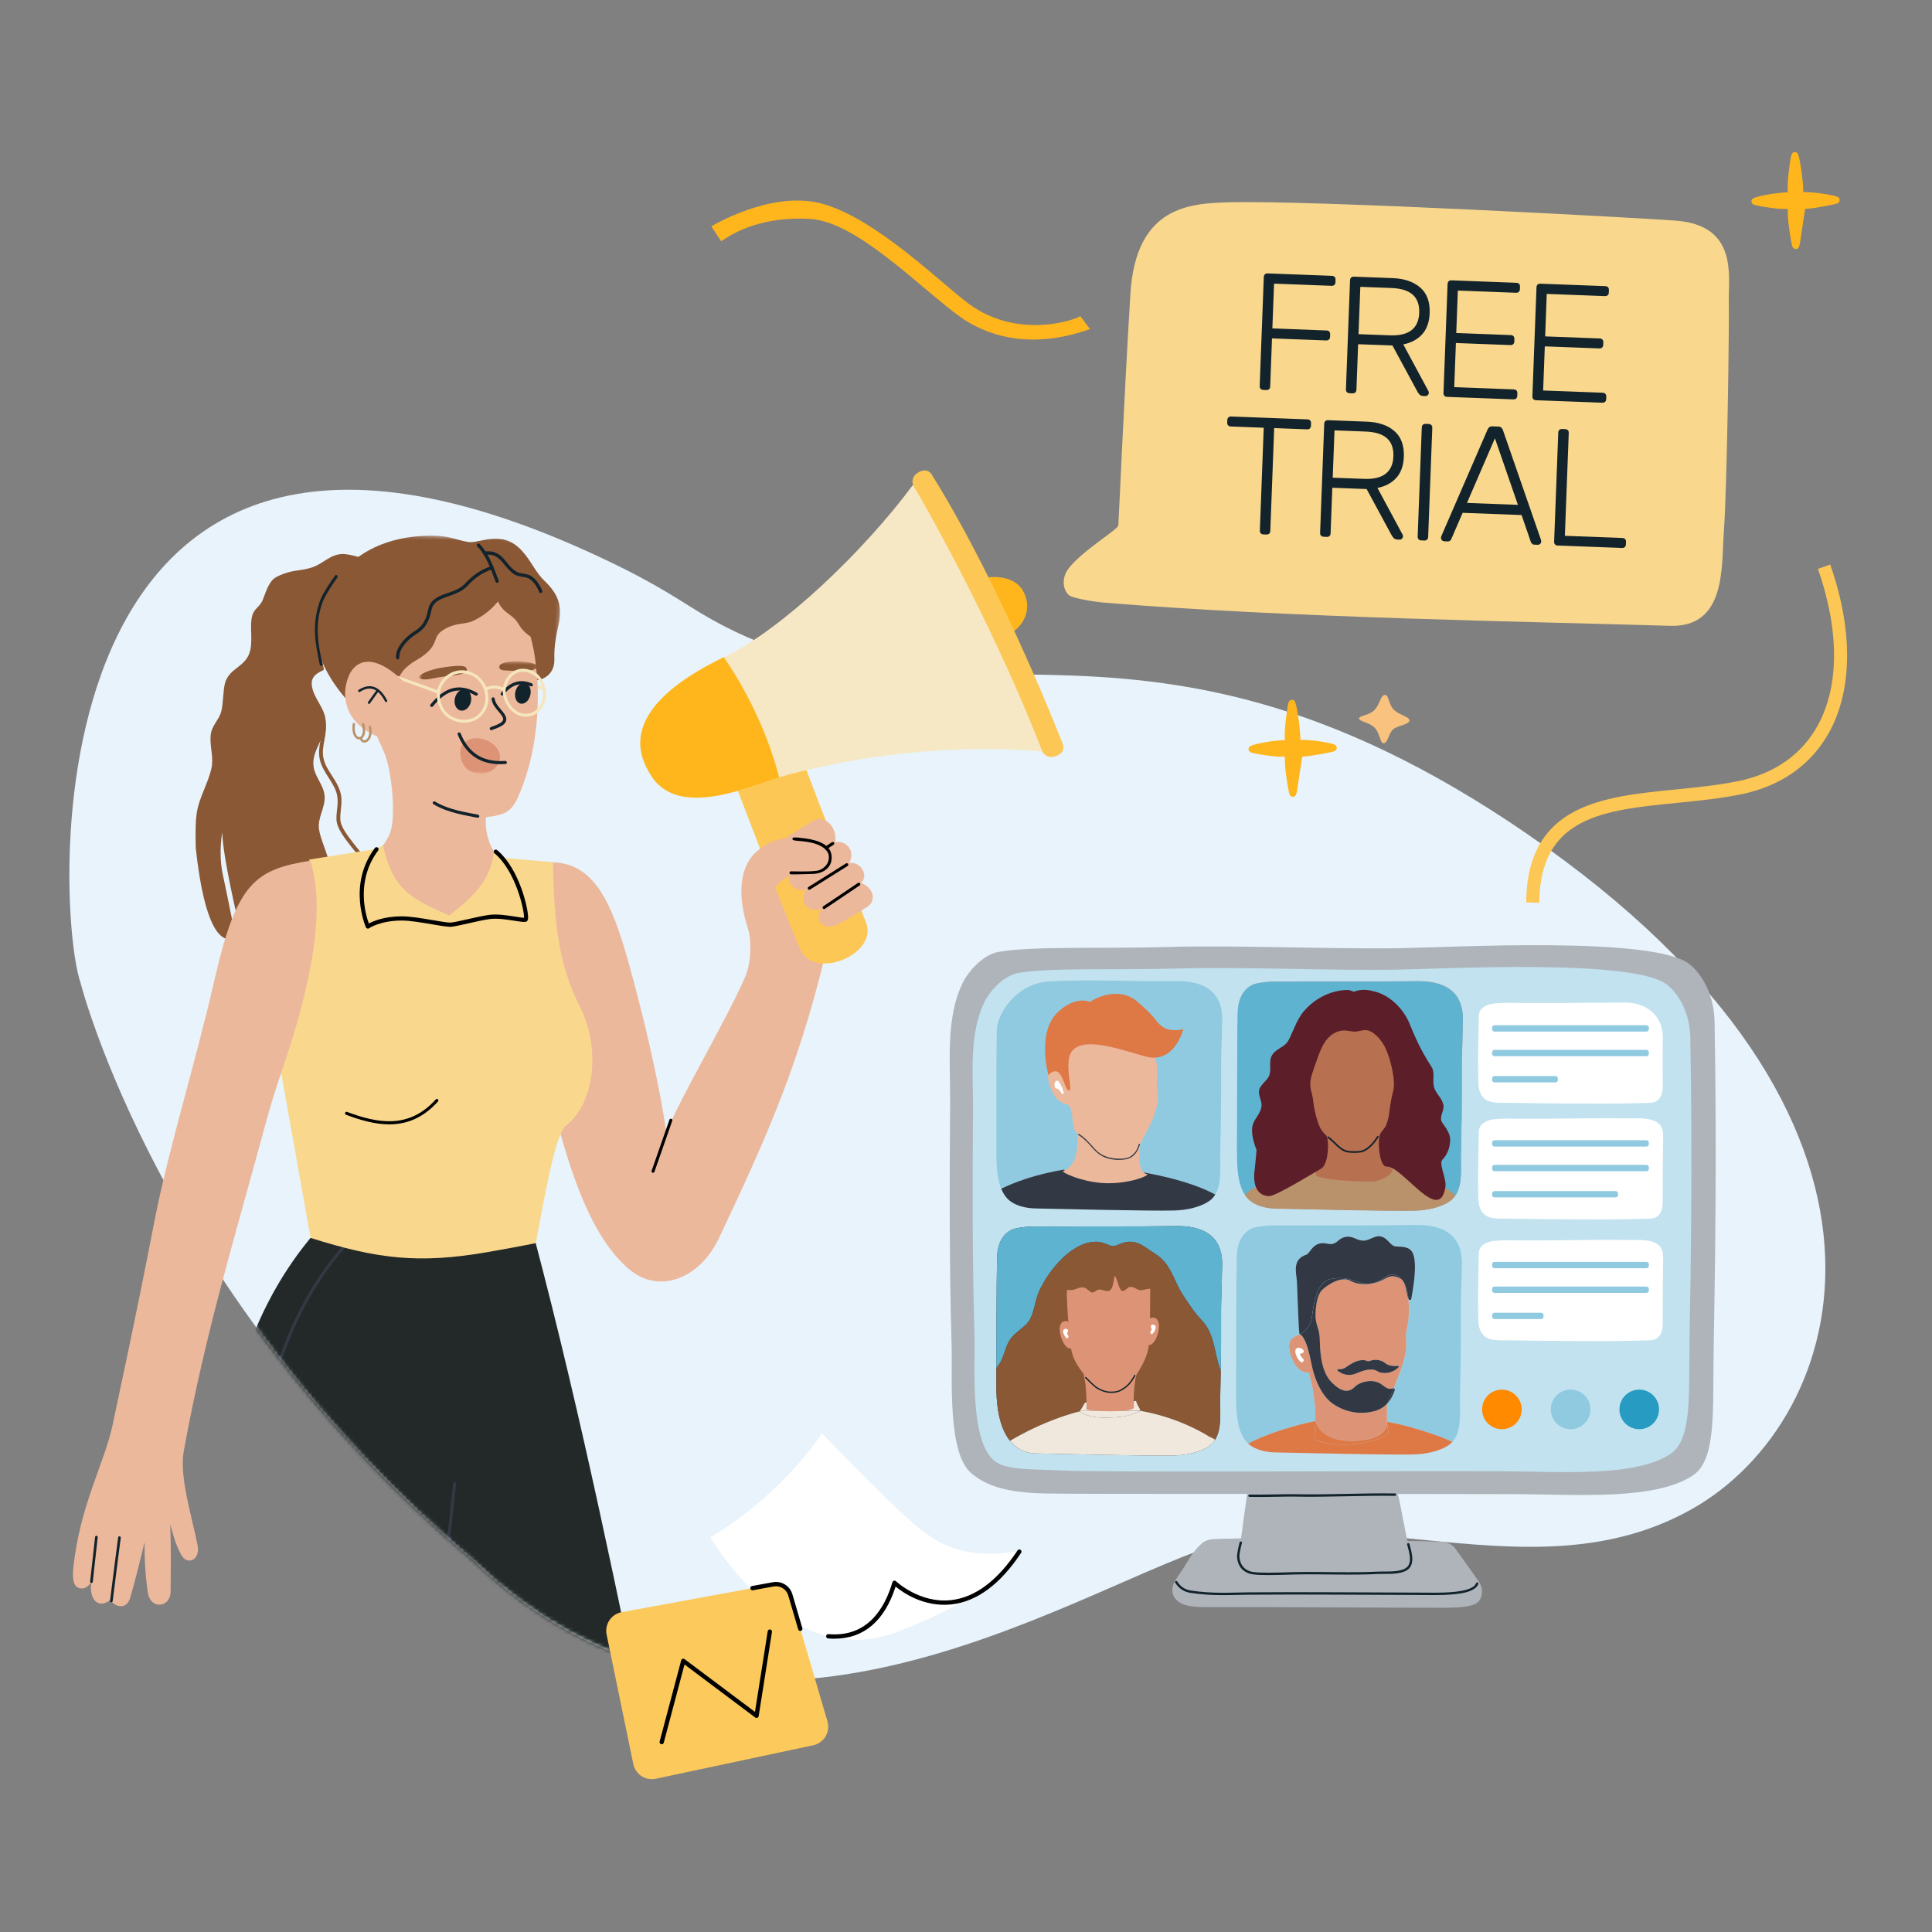 <svg width="510" height="510" viewBox="0 0 510 510" fill="none" xmlns="http://www.w3.org/2000/svg">
<rect x="0" y="0" width="510" height="510" fill="#808080" stroke="none"/>
<g clip-path="url(#clip0_1057_93974)">
<path d="M164.199 149.888C170.39 152.953 176.373 156.419 182.2 160.131C246.649 201.19 296.847 147.097 403.21 220.193C512.614 295.38 488.465 374.85 446.527 398.409C404.575 421.968 357.338 394.051 315.835 409.563C274.336 425.076 192.41 476.472 125.076 412.061C41.993 341.922 21.21 259.26 21.21 259.26C14.396 239.237 6.449 71.825 164.199 149.888Z" fill="#E8F3FB"/>
<mask id="mask0_1057_93974" style="mask-type:luminance" maskUnits="userSpaceOnUse" x="16" y="63" width="478" height="381">
<path d="M466.531 380.403C453.186 398.617 434.585 403.519 434.585 403.519C395.684 417.071 353.25 395.33 315.557 409.417C274.058 424.929 192.132 476.326 124.798 411.915C41.711 341.78 20.928 259.118 20.928 259.118C14.114 239.096 -7.131 0.76 150.619 78.823C156.81 81.888 162.623 92.49 168.62 89.066C205.255 68.132 325.653 54.235 432.021 127.33C500.399 174.321 497.551 310.987 489.854 346.63C489.854 346.63 494.671 381.409 466.536 380.403H466.531Z" fill="white"/>
</mask>
<g mask="url(#mask0_1057_93974)">
<path fill-rule="evenodd" clip-rule="evenodd" d="M143.175 181.23C142.783 181.154 140.852 180.625 140.158 180.432C139.95 180.375 139.737 180.493 139.676 180.701C139.615 180.909 139.737 181.126 139.94 181.182C140.654 181.381 142.627 181.924 143.024 181.999C143.213 182.032 143.326 181.976 143.345 181.966C143.468 181.896 143.52 181.801 143.539 181.707C143.586 181.499 143.454 181.286 143.241 181.244C143.213 181.234 143.189 181.234 143.166 181.234L143.175 181.23Z" fill="#F6E6BD"/>
<mask id="mask1_1057_93974" style="mask-type:luminance" maskUnits="userSpaceOnUse" x="51" y="139" width="98" height="112">
<path d="M54.911 139.36L51.188 247.614L144.774 250.833L148.497 142.579L54.911 139.36Z" fill="white"/>
</mask>
<g mask="url(#mask1_1057_93974)">
<mask id="mask2_1057_93974" style="mask-type:luminance" maskUnits="userSpaceOnUse" x="88" y="150" width="58" height="101">
<path d="M91.96 150.678L88.574 249.102L142.437 250.955L145.823 152.531L91.96 150.678Z" fill="white"/>
</mask>
<g mask="url(#mask2_1057_93974)">
<path fill-rule="evenodd" clip-rule="evenodd" d="M135.745 228.258C127.788 226.813 128.048 216.145 128.321 215.749C128.425 215.593 130.012 215.683 132.34 214.941C134.777 214.167 135.816 212.457 136.779 210.309C141.449 199.844 142.644 187.5 141.633 176.205C141.388 173.438 140.92 167.176 140.193 163.837C140.061 163.242 139.579 160.239 137.445 158.26C135.24 156.301 133.856 154.955 129.275 153.496C124.695 152.037 119.973 151.465 115.331 151.541C108.2 151.654 101.438 153.59 98.236 161.84C93.202 175.464 94.85 184.379 101.301 198.376C103.365 202.857 104.654 215.527 102.968 219.867C99.563 228.636 89.273 228.98 89.273 228.99C89.358 230.52 93.504 245.593 103.355 248.035C116.908 251.397 147.177 253.786 142.483 230.577C142.365 230 142.724 229.524 135.745 228.258Z" fill="#ECB89C"/>
<path fill-rule="evenodd" clip-rule="evenodd" d="M114.411 212.287C118.17 214.573 122.859 215.215 126.032 215.862C126.254 215.904 126.472 215.763 126.519 215.541C126.561 215.319 126.42 215.102 126.198 215.054C123.095 214.422 118.51 213.817 114.841 211.588C114.647 211.47 114.397 211.532 114.279 211.725C114.161 211.919 114.222 212.169 114.416 212.287H114.411Z" fill="#13232C"/>
</g>
<path fill-rule="evenodd" clip-rule="evenodd" d="M77.485 176.998C77.532 180.124 78.831 181.928 79.615 182.726C82.873 186.06 84.337 187.156 84.923 190.282C85.249 192.01 84.932 193.621 84.635 195.212C84.314 196.931 84.021 198.636 84.408 200.435C84.814 202.295 85.848 203.882 86.864 205.469C87.813 206.947 88.748 208.429 89.036 210.191C89.366 212.24 88.743 214.285 88.819 216.339C88.861 217.506 89.423 218.809 90.231 220.079C91.373 221.893 93.753 224.844 94.835 226.091C95.019 226.303 95.34 226.322 95.548 226.138C95.76 225.958 95.779 225.633 95.6 225.425C94.542 224.206 92.2 221.302 91.09 219.536C90.391 218.426 89.872 217.307 89.834 216.292C89.758 214.2 90.382 212.108 90.042 210.021C89.735 208.113 88.748 206.508 87.723 204.911C86.769 203.429 85.782 201.955 85.4 200.213C85.036 198.546 85.334 196.973 85.631 195.387C85.952 193.673 86.264 191.944 85.919 190.084C85.296 186.759 83.804 185.555 80.333 182.009C79.643 181.305 78.529 179.709 78.491 176.97C78.491 176.691 78.255 176.469 77.976 176.474C77.698 176.474 77.476 176.71 77.481 176.989V177.008L77.485 176.998Z" fill="#8A5835"/>
<path fill-rule="evenodd" clip-rule="evenodd" d="M137.913 145.548C140.444 148.424 141.27 150.969 143.792 153.392C147.513 156.962 148.5 160.154 147.433 164.966C146.861 167.568 146.228 170.505 146.337 173.976C146.441 177.409 144.255 179.137 141.851 179.558C141.813 179.567 141.662 177.149 141.228 173.721C140.878 170.954 140.075 168.078 140.033 168.045C138.031 166.633 137.643 165.92 136.647 164.361C135.164 162.048 133.016 162.066 131.457 158.799C131.401 158.685 129.266 161.911 124.813 163.932C122.679 164.9 120.436 164.281 117.276 166.132C113.971 168.073 115.983 169.565 112.332 172.611C110.387 174.236 108.734 174.618 106.765 176.677C105.084 178.434 104.673 181.036 102.978 181.39C102.855 181.418 97.023 183.987 97.793 187.396C99.257 193.871 83.366 179.071 83.489 167.695C83.579 159.464 90.01 141.742 113.423 141.407C118.788 141.331 120.27 142.549 123.628 143.078C126.669 143.555 132.619 139.532 137.903 145.543H137.913V145.548Z" fill="#8A5835"/>
<path fill-rule="evenodd" clip-rule="evenodd" d="M143.123 155.941C142.58 154.515 141.668 153.122 140.431 152.206C139.737 151.691 138.91 151.536 138.07 151.403C137.366 151.29 136.653 151.191 136.044 150.747C134.618 149.713 133.796 148.348 132.79 147.3C131.681 146.147 130.363 145.331 127.969 145.548C127.728 145.571 127.549 145.784 127.572 146.025C127.596 146.266 127.809 146.445 128.049 146.421C130.519 146.195 131.648 147.262 132.743 148.561C133.551 149.519 134.344 150.591 135.534 151.455C136.261 151.984 137.102 152.131 137.933 152.267C138.632 152.381 139.331 152.475 139.912 152.905C141.017 153.727 141.824 154.978 142.306 156.253C142.395 156.48 142.646 156.593 142.872 156.503C143.099 156.414 143.212 156.163 143.123 155.937V155.941Z" fill="#13232C"/>
<path fill-rule="evenodd" clip-rule="evenodd" d="M129.746 149.453C126.191 150.502 123.9 152.834 122.654 154.166C121.275 155.63 119.202 156.154 117.374 156.825C115.334 157.571 113.592 158.492 113.096 160.687C112.685 162.501 112.199 164.876 109.663 166.458C108.204 167.369 106.603 168.729 105.592 170.264C104.884 171.336 104.468 172.493 104.544 173.65C104.558 173.891 104.771 174.075 105.007 174.061C105.248 174.047 105.432 173.839 105.418 173.593C105.356 172.625 105.725 171.652 106.324 170.746C107.269 169.315 108.77 168.054 110.126 167.199C112.912 165.457 113.493 162.869 113.946 160.876C114.371 159.006 115.925 158.284 117.667 157.646C119.617 156.933 121.813 156.329 123.282 154.766C124.467 153.505 126.62 151.281 129.987 150.294C130.219 150.223 130.351 149.982 130.285 149.751C130.214 149.519 129.973 149.382 129.742 149.453H129.746Z" fill="#13232C"/>
<path fill-rule="evenodd" clip-rule="evenodd" d="M131.639 153.274C130.208 149.302 128.89 145.959 126.605 143.593C126.44 143.418 126.161 143.414 125.986 143.579C125.812 143.744 125.807 144.023 125.972 144.198C128.182 146.483 129.429 149.723 130.812 153.562C130.897 153.788 131.143 153.907 131.374 153.826C131.601 153.741 131.719 153.496 131.639 153.264V153.274Z" fill="#13232C"/>
<mask id="mask3_1057_93974" style="mask-type:luminance" maskUnits="userSpaceOnUse" x="109" y="173" width="33" height="32">
<path d="M110.803 173.7L109.773 203.635L140.851 204.704L141.881 174.769L110.803 173.7Z" fill="white"/>
</mask>
<g mask="url(#mask3_1057_93974)">
<path fill-rule="evenodd" clip-rule="evenodd" d="M122.827 182.013C123.993 182.273 124.659 183.737 124.305 185.262C123.956 186.797 122.723 187.826 121.561 187.557C120.395 187.297 119.729 185.833 120.083 184.308C120.433 182.773 121.665 181.744 122.827 182.013Z" fill="#13232C"/>
<path fill-rule="evenodd" clip-rule="evenodd" d="M138.645 180.299C139.736 180.544 140.336 181.966 139.996 183.463C139.656 184.964 138.489 185.984 137.398 185.739C136.312 185.493 135.708 184.072 136.048 182.575C136.393 181.073 137.554 180.053 138.645 180.299Z" fill="#13232C"/>
<path d="M129.726 192.747C129.546 192.761 129.362 192.657 129.296 192.477C129.216 192.265 129.324 192.024 129.542 191.944L129.825 191.84C131.105 191.363 132.564 190.825 132.79 190.069C132.894 189.743 132.772 189.356 132.432 188.874C132.125 188.449 131.808 188.067 131.497 187.703C130.713 186.778 129.976 185.899 129.763 184.554C129.73 184.327 129.882 184.114 130.108 184.081C130.33 184.044 130.547 184.199 130.58 184.426C130.755 185.55 131.388 186.296 132.125 187.17C132.446 187.547 132.776 187.944 133.097 188.397C133.593 189.092 133.758 189.739 133.579 190.319C133.23 191.462 131.714 192.029 130.103 192.624L129.82 192.728C129.787 192.742 129.749 192.747 129.716 192.751H129.726V192.747Z" fill="#13232C"/>
<path fill-rule="evenodd" clip-rule="evenodd" d="M122.212 196.265C121.022 197.379 121.093 201.889 124.068 203.513C126.661 204.925 130.434 204.255 131.695 201.256C133.546 196.869 126.132 192.581 122.212 196.26V196.265Z" fill="#DD9476"/>
<path d="M133.429 201.686H133.415C127.238 202.116 123.12 199.57 120.825 193.908C120.736 193.696 120.839 193.45 121.057 193.37C121.269 193.28 121.515 193.384 121.595 193.602C123.734 198.886 127.583 201.261 133.358 200.864C133.589 200.85 133.788 201.02 133.802 201.252C133.816 201.478 133.651 201.672 133.429 201.695V201.686Z" fill="#13232C"/>
<path d="M114.008 186.622C113.904 186.631 113.791 186.603 113.706 186.532C113.527 186.386 113.498 186.126 113.645 185.946C117.455 181.248 121.356 180.27 125.922 182.882C126.121 182.995 126.192 183.25 126.073 183.448C125.96 183.647 125.705 183.718 125.507 183.599C121.304 181.191 117.843 182.074 114.292 186.461C114.221 186.551 114.117 186.603 114.008 186.612V186.622Z" fill="#13232C"/>
<path d="M132.621 183.6C132.517 183.609 132.409 183.586 132.319 183.515C132.14 183.373 132.107 183.109 132.248 182.934C134.605 179.935 137.353 179.085 140.418 180.408C140.626 180.497 140.729 180.743 140.635 180.951C140.545 181.158 140.3 181.262 140.092 181.168C137.381 179.997 135.03 180.743 132.909 183.444C132.839 183.538 132.73 183.59 132.621 183.6Z" fill="#13232C"/>
<path fill-rule="evenodd" clip-rule="evenodd" d="M116.391 176.276C113.482 176.781 110.706 177.952 110.63 178.726C110.588 179.166 111.556 179.704 114.347 179.071C117.279 178.405 121.029 178.377 122.507 177.673C123.73 177.088 123.253 176.039 122.356 175.874C120.844 175.591 118.11 175.988 116.391 176.28V176.276Z" fill="#8A5835"/>
<path fill-rule="evenodd" clip-rule="evenodd" d="M141.67 176.346C142.846 175.034 137.708 174.212 133.84 174.788C132.948 174.92 132.022 175.256 131.829 175.799C131.63 176.365 132.06 176.88 133.023 176.96C134.393 177.064 140.678 177.456 141.67 176.351V176.346Z" fill="#8A5835"/>
</g>
</g>
<path fill-rule="evenodd" clip-rule="evenodd" d="M115.368 182.188C114.088 181.612 100.365 176.899 96.115 175.128C95.917 175.048 95.691 175.138 95.606 175.341C95.52 175.544 95.615 175.771 95.813 175.851C100.059 177.622 113.767 182.325 115.047 182.901C115.241 182.991 115.467 182.901 115.566 182.708C115.656 182.514 115.566 182.283 115.368 182.193V182.188Z" fill="#F6E6BD"/>
<path fill-rule="evenodd" clip-rule="evenodd" d="M125.816 178.179C121.212 175.133 116.206 178.108 115.389 182.429C115.054 184.214 115.744 186.769 116.943 188.209C117.486 188.865 118.147 189.399 118.87 189.805C121.703 191.411 125.552 191.075 127.61 188.303C129.31 186.008 129.306 183.038 127.946 180.516C127.54 179.761 126.567 178.675 125.821 178.179H125.816ZM125.4 178.831C126.052 179.26 126.912 180.219 127.27 180.889C128.484 183.142 128.517 185.791 126.997 187.836C125.174 190.296 121.769 190.551 119.262 189.125C118.619 188.761 118.034 188.294 117.547 187.704C116.48 186.429 115.862 184.157 116.164 182.575C116.886 178.746 121.325 176.129 125.4 178.826H125.405L125.4 178.831Z" fill="#F6E6BD"/>
<path fill-rule="evenodd" clip-rule="evenodd" d="M133.051 181.697C131.724 180.738 129.646 180.804 128.201 181.475C128.008 181.565 127.923 181.796 128.012 181.994C128.102 182.188 128.333 182.273 128.532 182.183C129.745 181.621 131.493 181.527 132.607 182.334C132.782 182.462 133.023 182.424 133.15 182.245C133.278 182.065 133.235 181.829 133.06 181.702H133.056L133.051 181.697Z" fill="#F6E6BD"/>
<path fill-rule="evenodd" clip-rule="evenodd" d="M136.698 176.715C134.644 177.31 133.161 179.255 132.76 181.645C132.486 183.274 133.251 186.391 135.735 188.185C138.068 189.871 141.264 189.493 143.026 186.915C144.457 184.823 144.443 182.108 143.281 179.789C142.927 179.081 142.11 178.028 141.444 177.612C139.697 176.512 138.068 176.314 136.703 176.71L136.698 176.715ZM141.024 178.269C141.586 178.627 142.28 179.529 142.577 180.134C143.611 182.197 143.654 184.61 142.379 186.476C140.882 188.672 138.157 188.983 136.179 187.552C133.983 185.97 133.274 183.222 133.515 181.777C133.869 179.695 135.121 177.98 136.906 177.461C138.096 177.121 139.508 177.315 141.024 178.273V178.269Z" fill="#F6E6BD"/>
<path fill-rule="evenodd" clip-rule="evenodd" d="M99.72 194.428C91.985 191.406 89.473 184.559 92.099 178.344C93.279 175.544 97.416 171.048 106.52 179.888L99.725 194.433L99.72 194.428Z" fill="#ECB89C"/>
<path d="M101.955 185.333C101.832 185.347 101.709 185.286 101.648 185.168C100.67 183.298 99.56 182.183 98.342 181.862C97.341 181.598 96.217 181.853 95.004 182.632C94.862 182.726 94.668 182.684 94.574 182.537C94.479 182.396 94.522 182.202 94.668 182.108C96.038 181.234 97.332 180.946 98.503 181.262C99.896 181.631 101.138 182.849 102.195 184.884C102.276 185.035 102.214 185.224 102.063 185.304C102.025 185.323 101.988 185.333 101.95 185.338L101.955 185.333Z" fill="#13232C"/>
<path d="M97.432 185.81C97.361 185.815 97.281 185.801 97.219 185.753C97.078 185.654 97.049 185.461 97.149 185.319L99.425 182.131C99.524 181.99 99.722 181.961 99.859 182.061C100.001 182.16 100.029 182.358 99.93 182.495L97.654 185.683C97.602 185.758 97.517 185.805 97.432 185.81Z" fill="#13232C"/>
<path d="M96.301 196.015C96.121 196.029 95.937 196.015 95.772 195.953C95.418 195.83 95.163 195.542 95.04 195.165C94.993 195.174 94.955 195.179 94.908 195.188C94.539 195.226 94.143 195.065 93.831 194.744C93.43 194.338 92.806 193.323 93.099 191.099C93.123 190.929 93.279 190.806 93.449 190.83C93.619 190.853 93.741 191.009 93.718 191.179C93.449 193.214 94.02 194.041 94.28 194.31C94.459 194.494 94.662 194.588 94.842 194.574C95.068 194.551 95.271 194.414 95.427 194.187C95.663 193.847 95.994 193.011 95.55 191.236C95.512 191.066 95.611 190.9 95.777 190.858C95.942 190.82 96.112 190.919 96.154 191.085C96.631 193.002 96.296 194.022 95.937 194.546C95.843 194.683 95.729 194.801 95.607 194.9C95.663 195.146 95.791 195.316 95.98 195.377C96.211 195.462 96.509 195.377 96.764 195.16C97.009 194.952 97.774 194.097 97.359 191.916C97.33 191.746 97.439 191.585 97.604 191.552C97.774 191.524 97.935 191.632 97.968 191.798C98.43 194.234 97.562 195.292 97.16 195.632C96.896 195.863 96.594 195.996 96.291 196.024L96.301 196.015Z" fill="#B9916B"/>
<path fill-rule="evenodd" clip-rule="evenodd" d="M199.653 224.839C195.601 228.405 194.293 235.663 197.499 245.277C198.274 247.596 198.524 253.772 196.654 258.018C191.37 270.045 178.908 290.898 175.905 299.044C174.03 285.898 170.229 270.111 167.324 259.227C162.494 241.084 158.234 227.918 145.886 227.625L145.621 290.832C149.659 305.802 154.919 325.777 166.243 335.193C173.888 341.544 184.631 337.757 189.807 326.787C201.952 301.032 212.063 279.419 219.51 244.559L201.126 223.187L203.232 230.718L199.653 224.849V224.839Z" fill="#ECB89C"/>
<path fill-rule="evenodd" clip-rule="evenodd" d="M194.445 207.91C201.099 225.028 203.918 233.032 211.195 250.452C214.774 259.037 231.982 251.921 228.587 243.468C221.546 225.949 218.146 217.104 212.489 202.3L194.45 207.915H194.445V207.91Z" fill="#FCC754"/>
<path fill-rule="evenodd" clip-rule="evenodd" d="M207.039 221.514C209.428 219.899 212.261 218.148 214.712 216.632C217.418 214.955 221.153 218.157 220.464 222.308C223.17 221.793 225.97 224.39 224.18 227.819C226.962 227.266 229.582 231.058 227.24 233.108C230.451 234.118 231.58 237.65 228.902 239.407C225.937 241.353 223.84 242.5 221.399 243.893C218.041 245.81 214.481 243.393 216.927 239.945C212.965 241.197 210.552 237.32 212.96 234.893C209.57 235.634 206.5 232.324 209.206 229.462C204.385 228.706 201.514 225.217 207.024 221.5H207.039V221.514Z" fill="#ECB89C"/>
<path d="M209.871 229.524C209.739 229.524 209.616 229.462 209.541 229.344C209.423 229.155 209.47 228.914 209.659 228.796L219.613 222.322C219.802 222.204 220.043 222.251 220.161 222.44C220.279 222.629 220.232 222.87 220.043 222.988L210.089 229.462C210.018 229.505 209.942 229.524 209.876 229.524H209.871Z" fill="#000100"/>
<path d="M213.628 234.878C213.496 234.878 213.364 234.808 213.288 234.69C213.17 234.501 213.227 234.26 213.411 234.142L223.318 227.923C223.507 227.805 223.748 227.861 223.866 228.045C223.984 228.234 223.928 228.475 223.743 228.593L213.836 234.812C213.775 234.855 213.699 234.874 213.628 234.874V234.878Z" fill="#000100"/>
<path d="M217.535 239.969C217.413 239.969 217.28 239.908 217.205 239.794C217.082 239.615 217.129 239.365 217.313 239.242L226.475 233.079C226.654 232.957 226.904 233.004 227.027 233.188C227.15 233.367 227.103 233.618 226.918 233.741L217.757 239.903C217.687 239.95 217.611 239.974 217.535 239.974V239.969Z" fill="#000100"/>
<path fill-rule="evenodd" clip-rule="evenodd" d="M199.654 224.839C204.447 220.528 209.991 220.617 215.606 222.081C222.051 223.762 219.365 230.973 214.227 230.128C209.948 229.429 206.633 231.837 204.116 234.624L199.645 224.839H199.649H199.654Z" fill="#ECB89C"/>
<path d="M219.215 224.712C219.753 226.005 219.649 227.682 218.766 228.815C217.812 230.043 216.216 230.699 214.266 230.699C213.76 230.699 209.279 230.874 208.731 230.789C208.519 230.756 208.363 230.548 208.405 230.331C208.439 230.119 208.642 230.001 208.864 230.005C210.389 230.038 213.364 230.128 215.531 229.873C216.868 229.712 217.755 228.82 218.143 228.329C218.851 227.422 219.045 225.883 218.454 224.938C216.731 222.176 211.621 222.077 210.271 221.94C209.185 221.822 209.161 221.647 209.199 221.349C209.246 220.948 210.205 221.038 211.267 221.17C212.334 221.302 217.954 221.685 219.215 224.707V224.712Z" fill="#000100"/>
<path d="M172.387 309.58C172.345 309.58 172.298 309.575 172.255 309.561C172.047 309.485 171.944 309.263 172.014 309.055L176.718 295.573C176.793 295.366 177.015 295.257 177.223 295.333C177.431 295.408 177.535 295.63 177.464 295.838L172.76 309.32C172.704 309.485 172.553 309.584 172.387 309.584V309.58Z" fill="#000100"/>
<path fill-rule="evenodd" clip-rule="evenodd" d="M81.969 326.778C64.936 347.371 56.517 375.898 58.769 410.219C60.205 432.111 58.566 449.31 61.565 469.266L109.713 469.351L113.722 447.237L123.676 469.351H173.052C163.291 422.199 153.587 374.132 140.959 326.414C122.873 333.294 101.963 332.166 85.757 325.951L81.969 326.787V326.778Z" fill="#232928"/>
<path d="M114.301 444.932H114.258C114.036 444.913 113.885 444.71 113.904 444.498L119.618 391.557C119.637 391.335 119.84 391.184 120.052 391.203C120.274 391.222 120.425 391.425 120.406 391.637L114.693 444.578C114.674 444.781 114.499 444.932 114.296 444.932H114.301Z" fill="#323945"/>
<path fill-rule="evenodd" clip-rule="evenodd" d="M58.769 230.61C57.635 225.226 58.66 219.73 58.66 219.73C58.811 226.27 63.009 243.988 63.208 244.531C65.781 251.392 88.282 249.244 86.828 227.847C86.691 225.821 84.585 221.586 84.207 218.903C83.778 215.872 85.86 213.27 85.695 210.238C85.539 207.367 83.258 205.299 82.8 202.508C82.078 198.097 86.139 194.792 85.95 190.329C85.794 186.712 82.569 184.261 82.285 180.658C82.054 177.773 85.468 177.083 85.487 176.791C85.534 175.993 83.829 170.505 84.042 168.631C84.835 161.59 88.807 155.054 94.487 150.988C95.819 150.034 96.853 149.317 98.841 148.301C96.83 147.721 92.514 146.181 90.384 146.243C87.064 146.342 85.284 148.863 82.323 149.798C79.433 150.719 77.728 150.393 74.838 151.479C73.629 151.933 72.359 152.438 71.585 153.501C70.513 154.974 70.031 156.679 69.379 158.303C68.492 160.494 66.886 160.532 66.442 163.134C65.932 166.109 66.862 169.712 65.786 172.559C64.445 176.101 60.473 176.526 59.411 180.271C58.873 182.179 58.929 185.971 58.395 187.845C57.739 190.173 55.874 191.481 55.609 194.088C55.317 196.992 56.459 199.882 55.827 202.763C54.91 206.928 52.512 210.517 51.907 214.828C51.515 217.614 51.648 220.49 51.662 223.304C51.662 223.446 51.652 223.588 51.662 223.725C52.738 233.849 54.825 244.418 58.547 247.194C62.268 249.98 61.465 243.926 61.465 243.926C61.465 243.926 61.37 242.963 58.759 230.591L58.769 230.605V230.61Z" fill="#8A5835"/>
<path d="M75.855 467.906C75.662 467.925 75.473 467.798 75.435 467.599C68.082 436.64 65.547 409.251 67.903 386.179C70.396 361.732 78.401 341.988 91.703 327.51C91.85 327.349 92.105 327.335 92.265 327.491C92.426 327.637 92.44 327.892 92.284 328.053C79.1 342.399 71.166 361.987 68.692 386.264C66.35 409.242 68.881 436.546 76.21 467.42C76.257 467.632 76.124 467.849 75.912 467.897C75.893 467.897 75.879 467.901 75.855 467.901V467.906Z" fill="#323945"/>
<path fill-rule="evenodd" clip-rule="evenodd" d="M100.874 223.833L81.641 226.903C82.609 254.259 79.506 260.87 73.977 281.822L81.976 326.778C99.533 332.303 110.517 333.701 128.797 330.508C131.871 329.975 138.029 328.856 141.424 328.152C144.394 312.455 146.77 299.209 149.49 297.042C157.196 290.908 158.419 276.444 153.192 266.017C147.638 254.934 146.212 244.526 145.976 227.588L130.383 226.27C129.415 237.528 125.954 243.879 114.81 243.242C104.071 242.628 101.502 234.586 100.87 223.829L100.874 223.833Z" fill="#F9D88D"/>
<path d="M102.757 296.806C98.96 296.806 95.107 295.682 91.339 294.265C91.131 294.19 91.027 293.958 91.103 293.75C91.178 293.543 91.41 293.439 91.618 293.514C99.565 296.489 107.904 298.151 115.026 290.228C115.172 290.062 115.422 290.048 115.587 290.199C115.753 290.346 115.767 290.596 115.616 290.761C111.592 295.243 107.224 296.801 102.757 296.801V296.806Z" fill="#000100"/>
<path d="M191.544 173.249C206.423 166.109 227.99 145.581 241.023 127.967C241.023 127.967 257.919 153.628 275.174 198.428C275.174 198.428 245.207 194.645 207.92 204.548C199.175 206.866 179.006 217.071 171.734 204.056C169.609 200.25 162.053 187.411 191.548 173.253H191.544V173.249Z" fill="#F6E8C5"/>
<path d="M191.074 173.471C161.853 187.581 169.314 200.25 171.43 204.047C178.202 216.169 196.198 208.25 205.694 205.218C201.803 190.461 194.947 179.095 191.07 173.471H191.074Z" fill="#FFB61C"/>
<path d="M265.355 168.116C271.158 165.113 272.391 160.027 270.015 155.909C267.583 151.692 261.369 151.909 258.035 152.972C259.4 158.143 263.995 166.147 265.355 168.116Z" fill="#FFB61C"/>
<path fill-rule="evenodd" clip-rule="evenodd" d="M241.016 127.958C241.016 127.958 260.991 161.755 275.167 198.418C275.167 198.418 276.159 200.553 278.851 199.542C281.566 198.522 280.513 196.308 280.513 196.308C280.513 196.308 264.552 155.026 245.885 125.158C245.885 125.158 244.785 123.26 242.376 124.728C240.218 126.05 241.021 127.953 241.021 127.953L241.016 127.958Z" fill="#FCC754"/>
<path fill-rule="evenodd" clip-rule="evenodd" d="M101.077 223.12C95.491 226.043 96.383 229.963 96.246 239.676C96.176 244.738 96.903 243.94 104.775 243.18C115.438 242.151 117.119 244.328 118.616 244.172C120.037 244.021 127.021 241.334 133.481 242.137C138.52 242.765 139.138 243.799 138.024 239.298C136.541 233.372 134.194 228.64 130.45 224.527C129.6 232.56 124.698 236.914 118.583 241.664C107.906 237.032 103.656 234.496 101.077 223.12Z" fill="#F9D88D"/>
<path d="M97.088 245.126C97.041 245.126 96.989 245.126 96.951 245.107C96.791 245.064 96.659 244.956 96.597 244.809C96.55 244.701 91.648 233.613 98.959 223.852C99.138 223.611 99.483 223.559 99.719 223.744C99.96 223.923 100.012 224.268 99.827 224.504C93.84 232.503 96.503 241.452 97.362 243.78C98.524 243.152 101.4 241.905 106.047 241.891H106.08C108.332 241.891 111.487 242.425 114.263 242.902C116.36 243.26 118.343 243.6 119.075 243.53C119.892 243.454 121.545 243.081 123.292 242.684C125.223 242.25 127.419 241.749 129.096 241.513C131.235 241.206 134.059 241.66 136.132 241.985C136.968 242.118 137.888 242.264 138.328 242.278C138.446 240.484 136.203 229.986 130.527 225.24C130.3 225.047 130.262 224.702 130.456 224.471C130.649 224.244 130.994 224.206 131.225 224.4C137.227 229.429 139.584 240.38 139.395 242.458C139.376 242.736 139.305 243.072 139.008 243.242C138.597 243.478 137.898 243.379 135.952 243.076C133.96 242.765 131.225 242.33 129.242 242.614C127.608 242.84 125.441 243.331 123.523 243.77C121.663 244.191 120.053 244.554 119.17 244.635C118.296 244.72 116.435 244.399 114.074 243.997C111.331 243.534 108.228 243.001 106.07 243.001H106.037C100.323 243.015 97.428 245.022 97.405 245.045C97.315 245.116 97.202 245.149 97.088 245.149V245.135V245.126Z" fill="#000100"/>
<path fill-rule="evenodd" clip-rule="evenodd" d="M88.473 151.919C87.142 153.756 85.158 156.702 84.474 158.577C82.311 164.499 83.133 169.646 84.412 175.426C84.474 175.69 84.663 175.827 84.889 175.771C85.116 175.714 85.173 175.511 85.116 175.251C83.869 169.75 83.076 164.791 85.092 159.129C85.749 157.283 87.68 154.36 88.988 152.561C89.12 152.372 89.135 152.079 88.988 151.909C88.842 151.739 88.606 151.73 88.473 151.919Z" fill="#13232C"/>
</g>
<path fill-rule="evenodd" clip-rule="evenodd" d="M81.935 227.195H81.939C67.315 229.533 62.474 233.037 56.623 258.645C51.575 280.769 44.681 302.449 40.832 322.032C38.07 336.071 36.394 344.991 29.716 376.186C27.535 386.382 21.075 397.384 19.36 413.874C19.002 417.378 19.601 418.819 20.89 419.206C21.868 419.499 22.869 419.333 24.097 417.68C23.45 421.992 25.802 424.891 29.102 422.374C30.529 424.348 33.452 424.976 34.401 421.68C35.808 416.783 36.941 412.137 38.183 407.032C38.112 411.73 38.372 415.815 39.005 420.311C39.675 425.019 44.997 424.443 45.035 420.098C45.092 414.016 45.172 408.661 44.936 402.442C45.81 405.143 46.032 407.037 47.816 410.399C49.38 413.355 52.898 411.867 52.161 407.972C50.777 400.666 47.264 389.961 48.515 383.034C54.173 351.829 62.106 326.249 69.954 297.193C71.243 292.414 72.679 287.659 74.303 282.97C80.981 263.599 86.459 241.546 81.925 227.186H81.93L81.935 227.195Z" fill="#ECB89C"/>
<path d="M24.148 417.879H24.106C23.912 417.86 23.78 417.695 23.79 417.501C23.86 416.779 25.046 406.154 25.098 405.71C25.126 405.516 25.296 405.384 25.485 405.403C25.678 405.426 25.811 405.596 25.797 405.79C25.782 405.899 24.55 416.854 24.488 417.572C24.465 417.751 24.323 417.884 24.148 417.884V417.879Z" fill="#13232C"/>
<path d="M29.408 422.941H29.398H29.356C29.162 422.922 29.03 422.752 29.049 422.564C29.148 421.553 31.093 406.484 31.183 405.842C31.211 405.649 31.386 405.521 31.575 405.54C31.769 405.568 31.896 405.743 31.877 405.932C31.863 406.092 29.847 421.633 29.748 422.634C29.719 422.809 29.582 422.946 29.408 422.946V422.941Z" fill="#13232C"/>
<path fill-rule="evenodd" clip-rule="evenodd" d="M287.732 86.865L285.191 83.489C282.221 85.038 268.305 89.094 256.14 80.495C249.26 75.626 231.108 57.276 216.502 53.644C203.204 50.339 187.781 59.755 187.781 59.755L190.388 63.708C193.769 61.214 201.556 57.054 213.89 57.786C226.22 58.513 243.069 76.136 253.34 83.555C259.823 88.239 271.421 92.674 287.737 86.865H287.732Z" fill="#FFB61C"/>
<path d="M479.89 150.162L483.134 149.028C489.126 166.142 489.065 181.782 482.978 193.082C478.303 201.757 470.252 207.485 459.693 209.657C454.158 210.795 448.345 211.371 442.721 211.933C423.303 213.86 406.535 215.527 406.322 238.321L402.875 238.203C403.116 212.292 423.044 210.313 442.315 208.401C447.854 207.853 453.577 207.277 458.942 206.177C468.504 204.207 475.762 199.065 479.951 191.306C485.556 180.908 485.537 166.302 479.894 150.171V150.162H479.89Z" fill="#FCC754"/>
<path fill-rule="evenodd" clip-rule="evenodd" d="M291.69 159.101C288.436 158.827 282.921 157.864 282.118 157.071C280.248 155.215 280.494 152.183 282.005 150.162C285.537 145.445 295.123 139.82 295.208 138.682C295.402 136.123 296.577 107.511 298.4 77.553C299.817 54.362 314.191 53.673 324.434 53.404C347.455 52.799 434.75 57.639 442.499 58.253C458.861 59.552 456.212 72.973 456.354 79.395C456.486 85.184 455.938 128.397 455.036 140.685C454.389 149.558 455.702 165.641 440.893 165.198C404.853 164.121 339.455 163.077 291.685 159.092V159.101H291.69Z" fill="#F9D88D"/>
<path d="M333.459 102.93C333.166 102.921 332.935 102.822 332.765 102.642C332.595 102.463 332.515 102.222 332.524 101.929L333.61 73.147C333.62 72.826 333.719 72.581 333.898 72.41C334.078 72.24 334.319 72.16 334.611 72.17L351.578 72.812C351.899 72.821 352.145 72.921 352.315 73.1C352.485 73.279 352.565 73.534 352.551 73.856L352.528 74.517C352.518 74.809 352.419 75.041 352.239 75.211C352.06 75.381 351.805 75.461 351.484 75.447L336.321 74.876L335.872 86.695L350.157 87.234C350.478 87.243 350.724 87.342 350.894 87.522C351.064 87.701 351.144 87.956 351.13 88.277L351.106 88.938C351.097 89.231 350.998 89.463 350.818 89.632C350.639 89.802 350.384 89.883 350.063 89.869L335.778 89.33L335.301 102.033C335.291 102.326 335.192 102.557 335.013 102.727C334.833 102.897 334.578 102.977 334.257 102.963L333.464 102.93H333.473H333.459Z" fill="#13232C"/>
<path d="M356.225 103.79C355.932 103.78 355.701 103.681 355.531 103.502C355.361 103.322 355.28 103.081 355.29 102.789L356.376 74.007C356.385 73.686 356.485 73.44 356.664 73.27C356.843 73.1 357.084 73.02 357.377 73.029L367.62 73.416C370.698 73.534 373.121 74.361 374.896 75.895C376.672 77.43 377.508 79.692 377.395 82.681C377.305 85.028 376.648 86.879 375.421 88.239C374.198 89.599 372.535 90.492 370.434 90.912L377.059 103.218C377.144 103.398 377.182 103.558 377.173 103.709C377.163 103.945 377.069 104.144 376.889 104.314C376.71 104.484 376.497 104.564 376.266 104.555L375.737 104.536C375.27 104.522 374.92 104.38 374.693 104.12C374.467 103.86 374.273 103.587 374.113 103.289L367.572 91.205L358.515 90.865L358.062 102.907C358.052 103.199 357.953 103.431 357.774 103.601C357.594 103.771 357.339 103.851 357.018 103.837L356.225 103.804V103.79ZM358.619 88.211L366.84 88.518C369.39 88.617 371.303 88.168 372.592 87.172C373.876 86.18 374.561 84.641 374.637 82.558C374.712 80.476 374.15 78.899 372.946 77.808C371.742 76.722 369.863 76.127 367.313 76.028L359.091 75.721L358.619 88.202V88.211Z" fill="#13232C"/>
<path d="M381.975 104.763C381.682 104.753 381.451 104.654 381.281 104.475C381.111 104.295 381.03 104.054 381.04 103.762L382.126 74.98C382.135 74.659 382.235 74.413 382.414 74.243C382.593 74.073 382.834 73.993 383.127 74.002L400.269 74.649C400.59 74.659 400.835 74.758 401.005 74.937C401.175 75.117 401.256 75.372 401.241 75.693L401.218 76.354C401.208 76.647 401.109 76.878 400.93 77.048C400.75 77.218 400.495 77.298 400.174 77.284L384.836 76.703L384.416 87.914L398.791 88.457C399.112 88.466 399.357 88.566 399.527 88.745C399.697 88.924 399.778 89.179 399.763 89.501L399.74 90.162C399.73 90.454 399.631 90.686 399.452 90.856C399.272 91.026 399.017 91.106 398.696 91.092L384.322 90.549L383.883 102.199L399.575 102.789C399.896 102.798 400.141 102.897 400.311 103.077C400.481 103.256 400.561 103.511 400.547 103.832L400.524 104.494C400.514 104.786 400.415 105.018 400.236 105.188C400.056 105.358 399.801 105.438 399.48 105.424L381.984 104.767H381.994L381.975 104.763Z" fill="#13232C"/>
<path d="M405.444 105.646C405.151 105.636 404.919 105.537 404.749 105.358C404.579 105.178 404.499 104.937 404.509 104.644L405.595 75.862C405.604 75.541 405.703 75.296 405.883 75.126C406.062 74.956 406.303 74.876 406.596 74.885L423.737 75.532C424.059 75.541 424.304 75.641 424.474 75.82C424.644 75.999 424.724 76.254 424.71 76.576L424.687 77.237C424.677 77.529 424.578 77.761 424.399 77.931C424.219 78.101 423.964 78.181 423.643 78.167L408.305 77.586L407.885 88.797L422.259 89.34C422.581 89.349 422.826 89.448 422.996 89.628C423.166 89.807 423.246 90.062 423.232 90.383L423.209 91.044C423.199 91.337 423.1 91.569 422.92 91.739C422.741 91.909 422.486 91.989 422.165 91.975L407.791 91.432L407.351 103.081L423.043 103.672C423.364 103.681 423.61 103.78 423.78 103.96C423.95 104.139 424.03 104.394 424.016 104.715L423.992 105.376C423.983 105.669 423.884 105.901 423.704 106.071C423.525 106.241 423.27 106.321 422.949 106.307L405.453 105.65H405.462L405.444 105.646Z" fill="#13232C"/>
<path d="M333.502 141.076C333.209 141.067 332.978 140.968 332.808 140.788C332.638 140.609 332.558 140.368 332.567 140.075L333.592 112.913L324.889 112.582C324.596 112.573 324.365 112.474 324.195 112.294C324.025 112.115 323.944 111.874 323.954 111.581L323.977 110.92C323.987 110.599 324.086 110.353 324.266 110.183C324.445 110.013 324.686 109.933 324.979 109.943L345.109 110.703C345.431 110.712 345.676 110.812 345.846 110.991C346.016 111.17 346.096 111.425 346.082 111.747L346.059 112.408C346.049 112.7 345.95 112.932 345.771 113.102C345.591 113.272 345.336 113.352 345.015 113.338L336.354 113.007L335.33 140.17C335.32 140.462 335.221 140.694 335.042 140.864C334.862 141.034 334.607 141.114 334.286 141.1L333.493 141.067L333.502 141.076Z" fill="#13232C"/>
<path d="M349.408 141.681C349.116 141.671 348.884 141.572 348.714 141.393C348.544 141.213 348.464 140.972 348.473 140.68L349.56 111.898C349.569 111.577 349.668 111.331 349.848 111.161C350.027 110.991 350.268 110.911 350.561 110.92L360.803 111.307C363.882 111.425 366.304 112.252 368.08 113.787C369.856 115.321 370.691 117.583 370.578 120.572C370.488 122.919 369.832 124.77 368.604 126.13C367.381 127.49 365.719 128.383 363.618 128.803L370.243 141.109C370.328 141.289 370.366 141.449 370.356 141.6C370.347 141.837 370.252 142.035 370.073 142.205C369.893 142.375 369.681 142.455 369.45 142.446L368.921 142.427C368.453 142.413 368.104 142.271 367.877 142.011C367.65 141.752 367.457 141.478 367.296 141.18L360.756 129.096L351.699 128.756L351.245 140.798C351.236 141.09 351.137 141.322 350.957 141.492C350.778 141.662 350.523 141.742 350.202 141.728L349.408 141.695V141.681ZM351.803 126.102L360.024 126.409C362.574 126.508 364.486 126.06 365.776 125.063C367.06 124.072 367.745 122.532 367.82 120.45C367.896 118.367 367.334 116.79 366.13 115.699C364.926 114.613 363.046 114.018 360.496 113.919L352.275 113.612L351.803 126.093V126.102Z" fill="#13232C"/>
<path d="M375.162 142.654C374.87 142.644 374.638 142.545 374.468 142.366C374.298 142.186 374.218 141.945 374.227 141.653L375.318 112.823C375.328 112.531 375.427 112.299 375.606 112.129C375.786 111.959 376.026 111.879 376.319 111.888L377.155 111.921C377.448 111.931 377.679 112.03 377.849 112.21C378.019 112.389 378.1 112.63 378.09 112.923L376.999 141.752C376.99 142.045 376.891 142.276 376.711 142.446C376.532 142.616 376.291 142.696 375.998 142.687L375.162 142.654Z" fill="#13232C"/>
<path d="M381.229 142.875C380.993 142.866 380.794 142.772 380.624 142.592C380.454 142.413 380.374 142.2 380.384 141.969C380.388 141.822 380.421 141.662 380.492 141.487L392.685 113.381C392.812 113.092 392.973 112.88 393.171 112.734C393.365 112.592 393.644 112.526 393.993 112.545L395.49 112.601C395.844 112.615 396.109 112.701 396.293 112.856C396.477 113.007 396.623 113.234 396.732 113.532L406.771 142.479C406.823 142.654 406.852 142.819 406.842 142.97C406.833 143.206 406.738 143.404 406.559 143.574C406.379 143.744 406.167 143.825 405.935 143.815L405.057 143.782C404.764 143.773 404.547 143.683 404.406 143.518C404.264 143.352 404.165 143.206 404.113 143.093L401.657 135.957L386.097 135.372L383.108 142.299C383.075 142.417 382.976 142.55 382.806 142.705C382.641 142.861 382.409 142.932 382.117 142.923L381.238 142.89H381.229V142.885V142.875ZM387.245 132.76L400.694 133.27L394.621 115.699L387.245 132.76Z" fill="#13232C"/>
<path d="M411.186 144.009C410.893 144 410.662 143.901 410.492 143.721C410.322 143.542 410.241 143.301 410.251 143.008L411.342 114.179C411.351 113.886 411.45 113.655 411.63 113.485C411.809 113.315 412.05 113.234 412.343 113.244L413.179 113.277C413.471 113.286 413.703 113.386 413.873 113.565C414.043 113.744 414.123 113.985 414.114 114.278L413.089 141.44L428.252 142.012C428.573 142.021 428.819 142.12 428.989 142.3C429.159 142.479 429.239 142.734 429.225 143.055L429.201 143.716C429.192 144.009 429.092 144.241 428.913 144.411C428.734 144.581 428.479 144.661 428.157 144.647L411.19 144.004L411.186 144.009Z" fill="#13232C"/>
<path fill-rule="evenodd" clip-rule="evenodd" d="M362.702 191.944C361.276 190.631 358.683 190.428 358.764 189.635C358.849 188.828 361.517 188.936 362.995 187.236C364.402 185.621 364.369 183.435 365.696 183.439C366.626 183.439 366.555 186.249 368.166 187.553C369.936 188.988 371.986 189.153 372.047 190.178C372.109 191.226 369.034 191.496 367.807 192.478C366.536 193.498 366.362 196.265 365.209 196.204C364.255 196.156 364.274 193.37 362.711 191.935H362.707L362.702 191.944Z" fill="#F9C27F"/>
<path d="M342.336 209.067L343.748 199.75C346.468 199.58 351.564 198.532 351.965 198.38C352.026 198.357 352.333 198.248 352.475 198.149C352.725 197.97 352.829 197.733 352.862 197.559C352.89 197.403 352.942 196.954 352.465 196.643C352.352 196.572 351.752 196.34 351.715 196.336C349.401 195.736 345.585 195.273 343.281 195.297C343.252 192.789 342.714 188.539 342.1 185.961C342.086 185.918 341.883 185.309 341.822 185.196C341.5 184.625 340.967 184.728 340.811 184.766C340.669 184.804 340.514 184.88 340.367 185.04C340.31 185.106 340.24 185.205 340.183 185.333C340.126 185.475 340.065 185.711 340.051 185.763C339.928 186.197 339.22 190.575 339.139 193.568C339.13 193.984 339.139 194.721 339.154 195.368C336.854 195.405 333.029 195.986 330.715 196.666C330.677 196.68 330.087 196.926 329.974 196.997C329.506 197.323 329.567 197.767 329.6 197.922C329.643 198.102 329.752 198.328 330.011 198.503C330.153 198.598 330.465 198.702 330.526 198.72C330.927 198.853 334.899 199.646 337.624 199.74C337.978 199.755 338.596 199.745 339.158 199.731C339.158 200.387 339.168 201.129 339.191 201.554C339.347 204.543 340.159 208.892 340.292 209.327C340.31 209.378 340.372 209.615 340.433 209.752C340.49 209.879 340.561 209.978 340.622 210.044C340.769 210.2 340.934 210.271 341.075 210.309C341.227 210.351 341.765 210.432 342.072 209.851C342.133 209.737 342.322 209.114 342.332 209.076H342.336V209.067Z" fill="#FFB61C"/>
<path d="M475.094 64.477L476.506 55.16C479.226 54.99 484.321 53.942 484.723 53.791C484.784 53.767 485.091 53.659 485.233 53.56C485.483 53.38 485.587 53.144 485.62 52.969C485.648 52.814 485.7 52.365 485.223 52.053C485.11 51.982 484.51 51.751 484.472 51.746C482.159 51.147 478.343 50.684 476.039 50.707C476.01 48.2 475.472 43.95 474.858 41.372C474.844 41.329 474.641 40.72 474.579 40.607C474.258 40.035 473.725 40.139 473.569 40.177C473.427 40.215 473.271 40.29 473.125 40.451C473.068 40.517 472.997 40.616 472.941 40.744C472.884 40.885 472.823 41.121 472.809 41.173C472.686 41.608 471.977 45.985 471.897 48.979C471.888 49.395 471.897 50.131 471.911 50.778C469.612 50.816 465.787 51.397 463.473 52.077C463.435 52.091 462.845 52.337 462.731 52.407C462.264 52.733 462.325 53.177 462.358 53.333C462.401 53.512 462.509 53.739 462.769 53.914C462.911 54.008 463.222 54.112 463.284 54.131C463.685 54.263 467.657 55.057 470.381 55.151C470.736 55.165 471.354 55.156 471.916 55.142C471.916 55.798 471.926 56.539 471.949 56.964C472.105 59.954 472.917 64.303 473.049 64.737C473.068 64.789 473.13 65.025 473.191 65.162C473.248 65.29 473.319 65.389 473.38 65.455C473.526 65.611 473.692 65.682 473.833 65.719C473.984 65.762 474.523 65.842 474.83 65.261C474.891 65.148 475.08 64.525 475.089 64.487H475.094V64.477Z" fill="#FFB61C"/>
<path fill-rule="evenodd" clip-rule="evenodd" d="M267.736 256.275C263.826 256.955 260.138 261.082 258.721 263.958C254.41 272.708 255.647 283.716 255.581 293.094C255.43 314.958 255.382 333.667 255.963 353.977C256.199 362.204 254.542 382.467 261.323 387.992C264.458 390.546 271.49 390.154 279.3 390.561C289.944 391.113 363.243 390.612 397.247 390.749C412.59 390.811 432.636 392.397 441.995 386.008C447.775 382.061 446.793 369.547 447.029 355.437C447.369 335.471 447.86 307.449 447.251 273.794C447.123 266.612 443.875 261.658 440.985 259.382C432.031 252.327 381.395 255.184 368.272 255.377C350.389 255.642 327.524 254.561 309.645 255.08C294.581 255.519 276.221 254.787 267.736 256.265V256.275Z" fill="#C1E2EE"/>
<path fill-rule="evenodd" clip-rule="evenodd" d="M263.621 251.26C259.508 251.987 255.622 256.379 254.125 259.444C249.587 268.761 250.881 280.481 250.81 290.469C250.645 313.749 250.593 333.672 251.202 355.296C251.448 364.05 250.05 383.728 256.477 388.955C259.792 391.652 264.32 393.994 275.762 394.24C286.982 394.48 364.134 394.277 399.938 394.414C416.088 394.476 437.196 396.166 447.047 389.357C453.134 385.149 452.099 371.833 452.354 356.807C452.713 335.547 453.242 305.717 452.609 269.885C452.472 262.239 449.058 256.965 446.017 254.542C436.592 247.029 383.287 250.084 369.47 250.297C350.643 250.585 326.569 249.433 307.746 249.995C291.889 250.467 272.561 249.692 263.621 251.27V251.26ZM268.854 256.832C264.991 257.498 261.35 261.531 259.948 264.345C255.693 272.902 256.911 283.669 256.85 292.844C256.703 314.231 256.661 332.534 257.242 352.396C257.478 360.443 255.844 380.262 262.545 385.664C265.638 388.162 272.589 387.78 280.305 388.181C290.821 388.724 363.232 388.247 396.826 388.384C411.984 388.445 431.789 390.004 441.031 383.756C446.744 379.894 445.767 367.658 445.998 353.855C446.329 334.324 446.811 306.916 446.206 273.998C446.079 266.971 442.867 262.126 440.011 259.902C431.161 252.998 381.143 255.784 368.176 255.973C350.51 256.228 327.919 255.165 310.258 255.671C295.378 256.1 277.24 255.378 268.854 256.823V256.832Z" fill="#AFB4BB"/>
<path fill-rule="evenodd" clip-rule="evenodd" d="M329.198 394.381C329.198 394.381 328.821 397.488 328.618 398.636C328.433 399.698 327.791 405.129 327.602 406.045C327.574 406.196 323.631 406.111 320.217 406.295C319.135 406.357 317.941 406.786 317.18 407.481C315.613 408.911 314.635 410.295 313.823 411.636C312.335 414.092 312.642 413.652 310.508 416.774C309.063 418.885 309.223 420.915 310.352 422.129C311.816 423.697 313.799 424.259 318.833 424.24C340.475 424.169 371.34 424.447 375.514 424.386C380.468 424.306 388.887 424.953 390.488 422.544C391.253 421.392 391.754 419.503 390.28 417.374C387.763 413.723 387.91 414.03 384.647 409.45C383.863 408.345 383.084 406.923 379.273 406.923C377.124 406.923 375.084 406.772 371.576 406.801C371.34 406.801 369.309 394.532 368.908 394.376C368.223 394.112 339.176 394.268 329.189 394.386L329.198 394.381Z" fill="#AFB4BB"/>
<path fill-rule="evenodd" clip-rule="evenodd" d="M329.83 395.151C333.155 395.226 339.978 395.028 341.343 395.061C350.518 395.269 359.075 394.73 368.246 394.863C368.42 394.863 368.562 394.726 368.567 394.551C368.571 394.376 368.43 394.235 368.255 394.23C359.085 394.102 350.528 394.636 341.357 394.428C339.997 394.4 333.169 394.594 329.845 394.518C329.67 394.518 329.528 394.65 329.523 394.825C329.523 395 329.656 395.141 329.83 395.146V395.151Z" fill="#13232C"/>
<path fill-rule="evenodd" clip-rule="evenodd" d="M327.227 407.145C326.773 408.859 326.509 410.484 326.542 410.97C326.698 413.138 327.722 414.658 329.696 415.357C330.282 415.565 331.321 415.683 332.586 415.74C335.453 415.862 339.514 415.674 341.917 415.622C349.147 415.47 356.566 415.862 363.791 415.494C365.085 415.428 367.167 415.565 368.966 415.296C370.241 415.102 371.375 414.701 372.05 413.926C372.626 413.265 372.829 412.392 372.815 411.447C372.796 410.125 372.357 408.666 372.05 407.561C372.003 407.395 371.828 407.296 371.663 407.344C371.497 407.391 371.398 407.565 371.445 407.731C371.738 408.793 372.173 410.191 372.187 411.457C372.196 412.236 372.05 412.968 371.578 413.515C370.992 414.186 369.986 414.507 368.872 414.672C367.092 414.942 365.037 414.8 363.758 414.866C356.542 415.234 349.128 414.842 341.908 414.994C339.518 415.045 335.476 415.234 332.619 415.112C331.434 415.06 330.461 414.96 329.914 414.767C328.19 414.153 327.312 412.821 327.175 410.928C327.142 410.47 327.406 408.93 327.84 407.306C327.883 407.14 327.784 406.966 327.619 406.919C327.453 406.876 327.279 406.975 327.231 407.14L327.227 407.145Z" fill="#13232C"/>
<path d="M301.845 309.494C301.845 309.494 313.419 311.298 320.8 315.331C322.571 312.413 322.047 307.889 322.104 304.748C322.25 296.725 322.373 294.695 322.335 281.501C322.326 278.417 322.514 276.108 322.576 270.956C322.604 268.581 324.007 258.782 310.378 258.99C299.229 259.16 287.768 258.428 276.714 259.113C268.657 259.609 263.227 267.235 263.132 272.009C262.977 280.283 263.062 288.981 263.024 301.462C263.01 305.537 262.892 310.33 264.299 313.791C267.926 312.025 273.328 310.018 280.798 308.748C280.798 308.748 291.343 313.088 301.841 309.494H301.845Z" fill="#90CAE0"/>
<path d="M273.301 319C280.489 319.156 303.283 319.699 309.875 319.543C312.85 319.473 316.703 318.821 319.291 316.974C319.924 316.526 320.41 315.964 320.797 315.326C313.417 311.294 301.842 309.49 301.842 309.49C291.345 313.083 280.8 308.744 280.8 308.744C273.33 310.014 267.927 312.021 264.301 313.787C264.693 314.75 265.193 315.614 265.854 316.328C267.677 318.283 270.803 318.948 273.306 319H273.301Z" fill="#323945"/>
<path fill-rule="evenodd" clip-rule="evenodd" d="M310.238 417.813C310.549 418.257 311.593 420.056 314.19 420.462C320.013 421.378 324.862 421.005 329.457 420.967C344.875 420.84 360.591 421.01 376.009 421.043C378.729 421.048 383.961 421.208 387.248 420.254C388.759 419.815 389.868 419.126 390.242 418.139C390.303 417.978 390.223 417.794 390.062 417.733C389.902 417.671 389.722 417.751 389.661 417.912C389.344 418.753 388.362 419.277 387.078 419.65C383.838 420.589 378.691 420.415 376.009 420.415C360.586 420.386 344.866 420.212 329.448 420.339C324.881 420.377 320.065 420.755 314.28 419.843C311.952 419.475 311.021 417.851 310.743 417.454C310.644 417.312 310.45 417.279 310.308 417.378C310.167 417.478 310.134 417.676 310.233 417.818L310.238 417.813Z" fill="#13232C"/>
<path fill-rule="evenodd" clip-rule="evenodd" d="M301.295 298.969C301.323 300.258 299.415 309.315 302.692 309.906C303.953 310.132 298.32 312.555 291.76 312.328C285.711 312.12 279.865 309.358 280.663 309.089C286.155 307.219 284.011 296.603 284.011 296.603L301.299 298.974L301.295 298.969Z" fill="#ECB89C"/>
<path fill-rule="evenodd" clip-rule="evenodd" d="M304.895 278.762C304.895 278.762 305.702 281.09 305.424 284.783C305.239 287.234 305.669 288.117 305.683 289.033C305.726 291.163 305.131 294.057 303.129 297.859C301.396 301.141 300.72 302.491 300.229 303.441C299.455 304.937 298.661 306.165 295.2 305.915C292.343 305.707 290.86 305.254 288.598 302.949C286.053 300.357 285.789 300.088 284.542 299.313C283.777 298.836 283.305 297.982 283.083 295.077C282.903 292.735 282.091 291.71 282.091 291.71C282.091 291.71 279.702 291.224 278.601 289.595C277.506 287.961 276.051 284.731 276.963 283.045C278.677 279.881 281.562 285.671 281.562 285.671L282.068 277.19C282.068 277.19 286.554 273.133 291.536 275.447C296.518 277.761 304.89 278.767 304.89 278.767L304.895 278.762Z" fill="#ECB89C"/>
<path fill-rule="evenodd" clip-rule="evenodd" d="M280.274 288.679C280.411 288.919 280.926 288.716 280.78 288.381C280.747 288.301 280.576 287.673 280.506 287.441C280.378 287.026 279.693 285.751 279.505 285.529C279.311 285.297 278.933 285.189 278.716 285.378C278.296 285.737 278.23 286.842 278.659 287.248C278.876 287.451 279.283 287.257 279.641 287.786C279.75 287.947 280.137 288.433 280.279 288.679H280.274Z" fill="white"/>
<path fill-rule="evenodd" clip-rule="evenodd" d="M284.696 299.313C284.564 299.341 284.512 299.526 284.659 299.606C284.706 299.63 284.914 299.757 285.069 299.861C286.344 300.73 287.393 301.901 288.403 303.063C289.39 304.191 290.585 305.164 292.016 305.65C293.617 306.193 295.387 306.316 296.96 306.061C297.829 305.92 298.693 305.58 299.33 304.951C300.095 304.196 300.582 303.223 300.898 302.142C300.927 302.043 300.837 301.849 300.691 301.929C300.62 301.967 300.601 302.085 300.572 302.18C300.35 302.897 300.072 303.639 299.614 304.186C299.175 304.701 298.684 305.183 298.065 305.443C296.88 305.948 295.51 305.924 294.231 305.797C292.554 305.631 290.911 305.046 289.617 303.884C289.404 303.691 289.201 303.488 289.008 303.28C287.752 301.943 286.623 300.465 285.003 299.455C284.914 299.398 284.777 299.323 284.777 299.323C284.744 299.308 284.767 299.304 284.692 299.308L284.696 299.313Z" fill="#323945"/>
<path fill-rule="evenodd" clip-rule="evenodd" d="M312.359 271.65C312.359 271.65 310.059 281.01 302.414 278.889C294.764 276.769 282.637 272.226 282.071 280.164C281.797 284.022 282.963 287.569 282.363 287.791C281.32 288.173 281.211 285.59 279.818 283.545C278.576 281.718 276.744 283.777 276.744 283.777C276.744 283.777 273.571 272.439 279.299 267.131C284.096 262.683 287.676 264.482 287.676 264.482C287.676 264.482 294.754 259.642 300.374 264.52C305.993 269.398 304.426 269.119 306.673 270.904C308.926 272.689 312.364 271.65 312.364 271.65H312.359Z" fill="#DE7845"/>
<path fill-rule="evenodd" clip-rule="evenodd" d="M331.616 259.628C329.184 260.204 326.846 262.565 326.757 267.339C326.601 275.617 326.62 288.981 326.582 301.457C326.568 306.666 326.365 313.055 329.41 316.328C331.233 318.283 334.359 318.948 336.862 319C344.049 319.156 366.843 319.699 373.436 319.543C376.411 319.473 380.264 318.821 382.852 316.975C386.389 314.448 385.595 308.569 385.662 304.744C385.808 296.721 385.931 294.69 385.893 281.497C385.883 278.413 386.072 276.104 386.134 270.952C386.162 268.577 387.565 258.778 373.936 258.986C362.787 259.156 351.35 259.028 340.272 259.108C338.496 259.123 334.742 258.891 331.616 259.628Z" fill="#969CA7"/>
<path d="M331.204 313.489C337.503 310.217 346.929 308.682 346.929 308.682C359.664 315.742 366.937 307.79 366.937 307.79C372.037 308.3 380.56 312.12 384.192 315.577C386.104 312.668 385.566 308.016 385.622 304.81C385.769 296.787 385.892 294.756 385.854 281.562C385.844 278.479 386.033 276.17 386.095 271.018C386.123 268.642 387.526 258.844 373.897 259.052C362.748 259.222 351.311 259.094 340.232 259.174C338.457 259.189 334.703 258.957 331.577 259.694C329.145 260.265 326.807 262.626 326.717 267.405C326.562 275.683 326.581 289.047 326.543 301.523C326.529 306.264 326.368 311.974 328.635 315.43C329.371 314.656 330.236 313.995 331.208 313.489H331.204Z" fill="#5EB3D1"/>
<path d="M336.81 319.061C343.997 319.217 366.792 319.76 373.384 319.605C376.359 319.534 380.212 318.882 382.8 317.036C383.367 316.63 383.815 316.129 384.179 315.577C380.547 312.12 372.029 308.3 366.924 307.79C366.924 307.79 359.652 315.747 346.916 308.682C346.916 308.682 337.49 310.217 331.191 313.489C330.218 313.995 329.354 314.656 328.617 315.43C328.839 315.77 329.08 316.096 329.354 316.393C331.177 318.348 334.303 319.014 336.806 319.066L336.81 319.061Z" fill="#B9916B"/>
<path fill-rule="evenodd" clip-rule="evenodd" d="M369.178 291.569C369.901 285.926 367.138 276.68 366.331 275.155C364.22 271.183 360.286 270.702 356.334 270.654C354.426 270.631 351.899 270.999 350.733 272.784C350.733 272.784 347.13 278.734 346.53 279.702C346.034 280.51 345.373 281.988 345.09 282.904C344.665 284.297 345.997 294.237 346.611 295.677C347.503 297.765 349.784 298.936 349.954 301.292C350.478 308.418 346.492 308.12 347.427 310.212C348.013 311.53 361.811 312.257 363.374 311.761C364.687 311.346 367.067 310.406 367.577 309.051C367.78 308.517 365.953 307.625 366 307.044C366.052 306.42 369.173 291.56 369.173 291.56L369.178 291.569Z" fill="#B77050"/>
<path fill-rule="evenodd" clip-rule="evenodd" d="M331.203 308.776C331.203 308.776 331.727 303.662 331.699 303.587C331.123 302.076 330.604 300.456 330.519 298.831C330.349 295.611 332.252 295.087 332.936 292.419C333.347 290.813 332.105 289.378 332.37 287.796C332.596 286.455 334.414 285.274 334.972 284.093C335.737 282.46 334.835 280.335 335.694 278.72C336.752 276.731 339.014 276.599 340.105 274.668C341.077 272.949 342.215 269.303 344.067 267.079C347.301 263.198 351.854 261.332 355.754 261.332C356.722 261.332 357.081 261.904 357.563 261.729C359.522 261.016 361.152 261.271 363.088 261.79C367.149 262.881 370.577 266.56 372.041 270.106C372.995 272.42 374.775 276.901 377.854 281.576C379.002 283.319 377.868 285.524 378.723 287.484C379.384 288.995 380.654 289.968 381.009 291.635C381.311 293.061 380.078 294.463 380.475 295.838C380.758 296.815 382.718 298.444 382.803 300.753C382.855 302.194 382.35 304.517 380.805 306.066C379.648 307.228 381.929 311.005 381.542 313.414C379.96 323.345 370.327 307.898 366.086 307.95C366.058 307.95 366.025 307.95 365.997 307.95C363.971 307.823 363.602 300.782 364.339 299.356C364.797 298.468 365.614 297.83 365.968 296.886C366.44 295.639 366.672 294.336 366.818 293.028C366.993 291.503 367.347 289.637 367.782 287.933C368.523 285.028 366.88 278.847 365.524 276.264C364.566 274.436 363.036 272.859 361.77 272.241C360.184 271.461 358.857 272.359 357.563 272.33C356.481 272.307 355.013 271.745 353.454 272.203C350.39 273.105 349.011 275.966 348.029 278.668C347.556 279.971 346.3 283.376 346.04 284.712C345.516 287.404 346.38 288.027 346.654 290.667C346.839 292.428 347.372 294.775 347.972 296.48C348.458 297.868 349.044 298.756 350.069 299.715C350.834 300.432 350.9 307.369 348.68 308.536C347.457 309.178 336.818 315.794 335.024 315.746C329.942 315.605 331.203 308.781 331.203 308.781V308.776Z" fill="#5C1E29"/>
<path d="M363.94 300.036V300.022C363.907 299.96 363.902 299.951 363.855 299.908L363.845 299.899L363.765 299.866H363.751C363.685 299.866 363.675 299.866 363.614 299.894H363.6L363.548 299.951L363.538 299.965C362.443 301.637 361.385 302.732 360.214 303.412C359.6 303.766 358.915 303.842 358.264 303.865C357.069 303.908 355.714 303.955 354.661 303.365C353.844 302.902 353.15 302.227 352.479 301.566C352.333 301.424 352.186 301.278 352.04 301.141C351.728 300.839 351.402 300.569 351.015 300.258C350.949 300.206 350.883 300.144 350.836 300.107C350.822 300.092 350.807 300.083 350.793 300.074C350.788 300.064 350.779 300.059 350.774 300.05L350.765 300.04L350.689 299.998L350.604 299.989L350.524 300.012L350.458 300.069L350.425 300.13L350.415 300.154C350.397 300.243 350.43 300.328 350.496 300.395C350.623 300.513 350.765 300.621 350.897 300.73C350.963 300.782 351.029 300.834 351.091 300.886C351.487 301.207 351.86 301.575 352.224 301.929C352.47 302.17 352.725 302.416 352.984 302.652C353.683 303.28 354.453 303.899 355.36 304.125C355.988 304.281 356.616 304.328 357.277 304.328C357.57 304.328 357.872 304.319 358.183 304.309C358.897 304.286 359.713 304.205 360.398 303.813C361.645 303.096 362.712 302.005 363.86 300.277L363.869 300.258C363.869 300.258 363.907 300.201 363.907 300.196C363.916 300.182 363.921 300.168 363.926 300.154L363.935 300.125V300.04L363.94 300.036Z" fill="#13232C"/>
<path fill-rule="evenodd" clip-rule="evenodd" d="M268.057 324.299C265.625 324.875 263.288 327.236 263.198 332.01C263.042 340.288 263.023 353.652 263.023 366.128C263.023 382.476 270.801 383.614 273.299 383.666C280.486 383.822 303.28 384.365 309.873 384.209C312.848 384.139 316.701 383.487 319.289 381.641C322.826 379.114 322.032 373.235 322.098 369.41C322.245 361.387 322.368 359.356 322.33 346.163C322.32 343.079 322.509 340.77 322.571 335.618C322.599 333.243 324.001 323.444 310.373 323.652C299.224 323.822 287.787 323.694 276.708 323.774C274.933 323.789 271.179 323.557 268.053 324.294L268.057 324.299Z" fill="#323945"/>
<path d="M266.62 353.624C267.99 351.551 270.7 350.38 271.843 348.34C273.099 346.087 273.208 343.301 274.265 340.94C276.834 335.207 283.28 327.283 290 327.826C291.346 327.935 293.131 328.95 293.763 328.945C295.067 328.936 296.073 327.892 297.999 327.798C300.795 327.666 302.467 329.437 304.847 330.915C309.224 333.639 309.673 337.823 312.218 341.757C313.535 343.797 315.339 346.555 317.016 348.283C320.878 352.264 320.35 357 322.257 361.888C322.323 358.214 322.366 354.323 322.338 346.167C322.328 343.084 322.517 340.775 322.578 335.623C322.607 333.247 324.009 323.449 310.381 323.657C299.232 323.827 287.795 323.699 276.716 323.779C274.941 323.794 271.187 323.562 268.06 324.299C265.628 324.87 263.291 327.231 263.201 332.01C263.064 339.183 263.036 350.177 263.031 361.099C263.239 360.844 263.447 360.584 263.636 360.315C265.071 358.304 265.265 355.692 266.63 353.624H266.62Z" fill="#5EB3D1"/>
<path d="M266.623 380.323C275.581 375.025 283.255 372.985 285.054 372.555C285.073 372.409 285.238 372.182 285.309 372.083C285.508 371.79 285.701 371.497 285.876 371.185C285.961 371.03 286.202 370.548 286.249 370.468C286.565 369.953 287.359 370.345 287.708 370.42C288.634 370.614 289.64 370.765 290.579 370.784C293.611 370.841 294.683 370.657 296.718 370.468C297.12 370.43 297.526 370.373 297.922 370.298C298.201 370.246 298.48 370.184 298.753 370.114C298.914 370.071 299.075 370.024 299.235 369.972C299.396 369.92 299.67 369.764 299.844 369.825C299.967 369.868 299.991 370.114 300.024 370.217C300.132 370.539 300.279 370.883 300.458 371.171C300.656 371.502 301.006 371.955 300.959 372.366C300.959 372.375 300.949 372.39 300.945 372.399C311.81 374.293 319.172 379.223 319.172 379.223C319.98 379.544 320.466 379.822 320.764 380.049C322.572 377.135 322.043 372.579 322.1 369.419C322.157 366.355 322.209 364.164 322.251 361.892C320.343 357.005 320.872 352.268 317.01 348.287C315.333 346.559 313.529 343.801 312.212 341.761C309.666 337.823 309.218 333.644 304.84 330.919C302.465 329.441 300.789 327.67 297.993 327.802C296.066 327.897 295.061 328.94 293.757 328.945C293.125 328.95 291.34 327.939 289.994 327.831C283.274 327.288 276.828 335.212 274.259 340.944C273.201 343.305 273.098 346.092 271.837 348.344C270.694 350.389 267.983 351.56 266.614 353.628C265.249 355.697 265.06 358.308 263.62 360.32C263.426 360.589 263.223 360.849 263.016 361.104C263.016 362.785 263.016 364.466 263.016 366.133C263.016 373.575 264.631 377.858 266.619 380.328L266.623 380.323Z" fill="#8A5835"/>
<path d="M300.945 372.399C300.874 372.593 300.426 372.735 300.279 372.801C299.557 373.136 298.759 373.367 297.999 373.589C295.817 374.227 291.685 374.246 291.685 374.246C290.372 374.217 288.058 374.208 285.598 373.004C285.428 372.923 285.074 372.805 285.05 372.598C285.05 372.583 285.055 372.569 285.06 372.555C283.261 372.985 275.582 375.03 266.629 380.323C269.014 383.279 271.941 383.638 273.301 383.666C280.489 383.822 303.283 384.365 309.875 384.21C312.85 384.139 316.703 383.487 319.291 381.641C319.905 381.201 320.382 380.658 320.764 380.045C320.472 379.823 319.985 379.544 319.173 379.218C319.173 379.218 311.811 374.288 300.945 372.395V372.399Z" fill="#F1E8DD"/>
<path d="M300.926 372.399C300.926 372.399 300.94 372.399 300.945 372.399C300.945 372.39 300.954 372.376 300.959 372.366C301.011 371.955 300.657 371.502 300.459 371.171C300.284 370.879 300.137 370.539 300.024 370.218C299.991 370.114 299.967 369.868 299.845 369.826C299.67 369.764 299.396 369.92 299.236 369.972C299.075 370.024 298.919 370.071 298.754 370.114C298.48 370.185 298.201 370.246 297.923 370.298C297.526 370.373 297.12 370.43 296.719 370.468C294.683 370.657 293.611 370.841 290.58 370.784C289.64 370.765 288.634 370.614 287.709 370.421C287.359 370.35 286.566 369.953 286.249 370.468C286.202 370.548 285.961 371.03 285.876 371.186C285.706 371.497 285.513 371.79 285.31 372.083C285.244 372.187 285.074 372.409 285.055 372.555C285.314 372.494 285.451 372.465 285.451 372.465L300.921 372.399H300.926Z" fill="#F1E8DD"/>
<path d="M285.599 373.008C288.059 374.212 290.377 374.217 291.685 374.25C291.685 374.25 295.813 374.231 297.999 373.594C298.759 373.372 299.562 373.14 300.28 372.805C300.426 372.739 300.875 372.597 300.946 372.404C300.941 372.404 300.932 372.404 300.927 372.404L285.457 372.47C285.457 372.47 285.32 372.498 285.06 372.56C285.06 372.574 285.051 372.588 285.051 372.602C285.074 372.81 285.429 372.928 285.599 373.008Z" fill="#F1E8DD"/>
<path fill-rule="evenodd" clip-rule="evenodd" d="M286 362.223C286.014 362.175 286.25 363.913 286.331 364.277C286.557 365.325 286.652 366.378 286.694 367.441C286.784 369.707 286.911 369.698 286.765 371.965C286.722 372.616 299.444 373.008 299.336 371.521C299.184 369.405 299.302 367.299 299.557 365.198C299.624 364.65 299.699 364.097 299.822 363.559C299.846 363.45 300.124 362.582 300.034 362.478C299.926 362.355 299.029 363.233 298.925 363.266C297.872 363.62 296.71 363.738 295.586 363.795C292.38 363.956 286 362.227 286 362.227V362.223Z" fill="#DD9476"/>
<path fill-rule="evenodd" clip-rule="evenodd" d="M281.733 340.519C281.412 340.571 281.889 347.872 282.092 349.841C282.767 356.462 282.059 358.464 288.042 364.962C289.992 367.082 290.833 367.88 293.983 367.658C296.509 367.479 297.59 365.991 299.059 364.135C300.235 362.653 300.971 361.406 301.845 359.659C302.747 357.85 303.37 355.716 303.337 353.761C303.304 351.739 303.54 349.808 303.569 347.787C303.592 345.926 303.644 341.931 303.635 340.255C303.635 339.986 301.373 340.652 301.009 340.604C300.065 340.477 299.158 339.49 298.185 339.736C297.619 339.877 296.825 340.959 296.254 340.798C295.48 340.581 295.059 338.338 294.743 337.691C294.677 337.559 294.441 336.893 294.271 336.86C294.162 336.836 294.016 337.984 294.001 338.078C293.841 338.881 293.671 340.397 292.755 340.741C291.834 341.086 290.899 340.222 289.955 340.425C289.402 340.543 288.769 341.355 288.188 341.166C287.338 340.897 286.961 339.967 285.945 339.835C285.02 339.712 284.203 340.283 283.329 340.482C282.8 340.6 281.738 340.519 281.738 340.519H281.733Z" fill="#DD9476"/>
<path fill-rule="evenodd" clip-rule="evenodd" d="M282.268 349.251C281.971 348.481 280.705 348.67 280.295 349.119C279.685 349.784 279.657 350.828 279.794 351.711C279.992 352.991 280.526 354.351 281.31 355.3C281.494 355.522 282.278 356.207 282.651 355.9C283.133 355.503 282.939 354.53 282.925 354.053C282.882 352.457 282.264 349.246 282.264 349.246L282.268 349.251Z" fill="#DD9476"/>
<path fill-rule="evenodd" clip-rule="evenodd" d="M303.322 348.387C303.577 347.608 304.857 347.726 305.287 348.146C305.924 348.774 306.004 349.799 305.91 350.687C305.773 351.962 305.301 353.345 304.564 354.323C304.394 354.554 303.643 355.277 303.256 354.993C302.755 354.63 302.907 353.652 302.897 353.18C302.864 351.598 303.327 348.387 303.327 348.387H303.322Z" fill="#DD9476"/>
<path fill-rule="evenodd" clip-rule="evenodd" d="M281.84 350.984C281.774 350.861 281.462 350.8 281.443 350.795C281.202 350.767 280.952 350.842 280.796 351.017C280.371 351.503 280.877 352.367 281.165 352.807C281.268 352.962 281.42 353.246 281.651 353.269C281.887 353.293 282.048 352.977 282.057 352.802C282.081 352.504 281.75 352.4 281.708 352.131C281.627 351.64 282.142 351.565 281.845 350.979L281.84 350.984Z" fill="white"/>
<path fill-rule="evenodd" clip-rule="evenodd" d="M303.871 349.87C303.937 349.747 304.249 349.685 304.267 349.681C304.508 349.652 304.759 349.728 304.914 349.903C305.339 350.389 304.834 351.253 304.546 351.692C304.442 351.848 304.291 352.131 304.06 352.155C303.824 352.179 303.663 351.862 303.654 351.688C303.63 351.39 303.96 351.286 304.003 351.017C304.083 350.526 303.569 350.45 303.866 349.865L303.871 349.87Z" fill="white"/>
<path d="M293.203 367.7C291.451 367.7 289.846 366.761 289.237 366.359C288.608 365.944 286.559 363.861 286.469 363.776C286.399 363.705 286.403 363.597 286.469 363.526C286.54 363.455 286.649 363.46 286.72 363.526C286.743 363.55 288.835 365.67 289.43 366.067C290.011 366.454 291.541 367.351 293.199 367.351C295.017 367.351 295.739 366.959 296.962 366.071C298.459 364.98 299.385 363.007 299.394 362.988C299.437 362.898 299.54 362.86 299.625 362.903C299.715 362.945 299.753 363.049 299.71 363.134C299.673 363.219 298.733 365.212 297.165 366.355C295.909 367.271 295.106 367.7 293.194 367.7H293.203Z" fill="#13232C"/>
<path fill-rule="evenodd" clip-rule="evenodd" d="M394.256 264.907C392.273 265.138 390.384 266.158 390.356 268.265C390.299 271.91 390.12 278.087 390.2 283.588C390.233 285.883 389.964 288.995 392.481 290.459C393.987 291.337 397.024 291.082 399.064 291.13C404.938 291.262 423.567 291.408 428.955 291.276C431.104 291.224 432.398 291.191 434.131 291.167C434.783 291.158 436.468 291.181 437.276 290.671C439.24 289.434 438.905 286.738 438.91 285.052C438.919 282.138 438.881 275.56 438.9 275.31C439.566 267.755 434.145 264.61 428.96 264.638C419.846 264.68 410.378 264.822 401.326 264.756C399.876 264.746 396.806 264.61 394.256 264.912V264.907Z" fill="white"/>
<path fill-rule="evenodd" clip-rule="evenodd" d="M394.253 295.479C392.269 295.71 390.38 296.73 390.352 298.836C390.295 302.482 390.116 308.659 390.196 314.16C390.229 316.455 389.96 319.567 392.477 321.031C393.983 321.909 397.02 321.654 399.06 321.701C404.934 321.834 423.563 321.98 428.951 321.848C431.1 321.796 432.394 321.763 434.127 321.739C434.779 321.73 436.464 321.753 437.272 321.243C439.236 320.006 438.901 317.31 438.906 315.624C438.915 312.71 438.953 309.32 438.972 303.592C438.972 302.926 439.005 301.703 439.033 300.664C439.066 299.318 438.892 298.331 438.816 298.09C437.754 294.676 432.682 295.248 428.956 295.205C419.842 295.096 410.374 295.389 401.322 295.323C399.872 295.314 396.803 295.177 394.253 295.479Z" fill="white"/>
<path fill-rule="evenodd" clip-rule="evenodd" d="M394.253 327.59C392.269 327.821 390.38 328.841 390.352 330.947C390.295 334.593 390.116 340.77 390.196 346.271C390.229 348.566 389.96 351.678 392.477 353.142C393.983 354.02 397.02 353.765 399.06 353.812C404.934 353.945 423.563 354.091 428.951 353.959C431.1 353.907 432.394 353.874 434.127 353.85C434.779 353.841 436.464 353.864 437.272 353.354C439.236 352.117 438.901 349.421 438.906 347.735C438.915 344.821 438.953 341.431 438.972 335.703C438.972 335.037 439.005 333.814 439.033 332.775C439.066 331.429 438.892 330.442 438.816 330.201C437.754 326.787 432.682 327.358 428.956 327.316C419.842 327.207 410.374 327.5 401.322 327.434C399.872 327.425 396.803 327.288 394.253 327.59Z" fill="white"/>
<path d="M396.462 377.277C399.347 377.277 401.689 374.935 401.689 372.05C401.689 369.164 399.347 366.822 396.462 366.822C393.577 366.822 391.234 369.164 391.234 372.05C391.234 374.935 393.577 377.277 396.462 377.277Z" fill="#FF8A00"/>
<path d="M414.606 377.277C417.492 377.277 419.834 374.935 419.834 372.05C419.834 369.164 417.492 366.822 414.606 366.822C411.721 366.822 409.379 369.164 409.379 372.05C409.379 374.935 411.721 377.277 414.606 377.277Z" fill="#90CAE0"/>
<path d="M432.72 377.277C435.605 377.277 437.947 374.935 437.947 372.05C437.947 369.164 435.605 366.822 432.72 366.822C429.834 366.822 427.492 369.164 427.492 372.05C427.492 374.935 429.834 377.277 432.72 377.277Z" fill="#279BC2"/>
<path d="M434.627 270.635H394.507C394.162 270.635 393.879 270.914 393.879 271.263V271.679C393.879 272.024 394.158 272.307 394.507 272.307H434.627C434.972 272.307 435.255 272.028 435.255 271.679V271.263C435.255 270.919 434.972 270.635 434.627 270.635Z" fill="#90CAE0"/>
<path d="M434.627 277.143H394.507C394.162 277.143 393.879 277.421 393.879 277.771V278.186C393.879 278.531 394.158 278.814 394.507 278.814H434.627C434.972 278.814 435.255 278.536 435.255 278.186V277.771C435.255 277.426 434.972 277.143 434.627 277.143Z" fill="#90CAE0"/>
<path d="M410.609 284.051H394.511C394.166 284.051 393.883 284.33 393.883 284.679V285.095C393.883 285.44 394.161 285.723 394.511 285.723H410.609C410.954 285.723 411.237 285.444 411.237 285.095V284.679C411.237 284.335 410.958 284.051 410.609 284.051Z" fill="#90CAE0"/>
<path d="M434.627 300.994H394.507C394.162 300.994 393.879 301.273 393.879 301.622V302.038C393.879 302.382 394.158 302.666 394.507 302.666H434.627C434.972 302.666 435.255 302.387 435.255 302.038V301.622C435.255 301.277 434.972 300.994 434.627 300.994Z" fill="#90CAE0"/>
<path d="M434.627 307.502H394.507C394.162 307.502 393.879 307.785 393.879 308.13V308.546C393.879 308.89 394.158 309.174 394.507 309.174H434.627C434.972 309.174 435.255 308.895 435.255 308.546V308.13C435.255 307.785 434.972 307.502 434.627 307.502Z" fill="#90CAE0"/>
<path d="M426.514 314.41H394.507C394.162 314.41 393.879 314.689 393.879 315.038V315.454C393.879 315.798 394.158 316.082 394.507 316.082H426.514C426.859 316.082 427.142 315.798 427.142 315.454V315.038C427.142 314.693 426.864 314.41 426.514 314.41Z" fill="#90CAE0"/>
<path d="M434.627 333.11H394.507C394.162 333.11 393.879 333.389 393.879 333.738V334.154C393.879 334.499 394.158 334.782 394.507 334.782H434.627C434.972 334.782 435.255 334.503 435.255 334.154V333.738C435.255 333.394 434.972 333.11 434.627 333.11Z" fill="#90CAE0"/>
<path d="M434.627 339.618H394.507C394.162 339.618 393.879 339.896 393.879 340.246V340.661C393.879 341.006 394.158 341.289 394.507 341.289H434.627C434.972 341.289 435.255 341.011 435.255 340.661V340.246C435.255 339.901 434.972 339.618 434.627 339.618Z" fill="#90CAE0"/>
<path d="M406.823 346.526H394.507C394.162 346.526 393.879 346.804 393.879 347.154V347.57C393.879 347.914 394.158 348.198 394.507 348.198H406.823C407.167 348.198 407.451 347.914 407.451 347.57V347.154C407.451 346.809 407.167 346.526 406.823 346.526Z" fill="#90CAE0"/>
<path d="M345.519 362.265C345.519 362.265 342.516 362.936 340.806 357.94C339.442 353.954 341.109 353.09 342.639 352.457C342.809 352.387 342.983 352.302 343.163 352.207C343.13 352.193 343.097 352.174 343.064 352.165C342.809 352.08 342.511 341.167 342.351 338.243C342.228 336.015 340.976 332.421 344.901 331.17C345.604 330.948 346.322 328.884 348.074 328.327C349.661 327.826 350.766 328.624 351.833 328.327C353.349 327.907 353.471 326.683 355.587 326.443C357.098 326.273 358.397 327.51 359.936 327.491C361.324 327.472 362.958 326.173 364.186 326.32C366.292 326.57 366.783 328.662 368.29 328.993C369.069 329.167 371.553 328.79 372.634 330.244C374.023 332.109 373.621 337.091 372.559 342.843C372.483 343.263 372.001 343.24 371.803 342.885C372.011 344.925 372.03 347.504 371.576 349.879C371.435 350.635 371.142 351.777 371.156 352.542C371.208 355.579 371.931 356.83 367.921 366.478C368.134 366.544 368.271 366.78 368.181 367.011C367.865 367.842 367.35 369.268 366.188 370.506C366.184 370.52 366.174 370.534 366.169 370.548C366.169 370.548 366.061 373.103 366.169 375.351C367.142 375.285 376.747 377.547 383.41 380.592C385.965 377.787 385.318 372.607 385.384 369.127C385.531 361.104 385.653 359.073 385.616 345.879C385.606 342.796 385.795 340.487 385.856 335.335C385.885 332.959 387.287 323.161 373.659 323.368C362.51 323.538 351.073 323.411 339.994 323.491C338.219 323.505 334.464 323.274 331.338 324.011C328.906 324.582 326.569 326.943 326.479 331.722C326.323 340 326.342 353.364 326.304 365.84C326.29 371.049 326.087 377.438 329.133 380.71C329.242 380.828 329.36 380.942 329.478 381.05C337.236 377.037 347.167 375.119 347.238 375.105C347.304 371.913 347.011 367.384 345.529 362.256L345.519 362.265Z" fill="#90CAE0"/>
<path d="M366.159 370.558C366.159 370.558 366.173 370.529 366.178 370.515C365.365 371.379 364.237 372.154 362.626 372.56C356.242 374.17 351.713 370.454 351.713 370.454C351.713 370.454 347.742 368.159 346.094 359.63C344.994 353.945 343.813 352.523 343.152 352.207C342.977 352.301 342.798 352.386 342.628 352.457C341.103 353.085 339.436 353.954 340.796 357.94C342.505 362.936 345.508 362.265 345.508 362.265C346.991 367.394 347.284 371.922 347.218 375.115C347.218 375.115 348.361 381.14 358.745 380.295C366.933 379.624 366.097 375.365 366.097 375.365C366.111 375.365 366.135 375.365 366.154 375.365C366.041 373.117 366.154 370.562 366.154 370.562L366.159 370.558ZM343.124 359.281C342.264 358.412 341.409 356.381 342.396 355.871C342.741 355.692 343.251 355.853 343.572 356.018C343.808 356.136 344.002 356.33 344.106 356.57C344.238 356.868 344.002 357.265 343.251 357.316C342.675 357.359 344.163 358.936 344.163 358.936C344.163 358.936 343.983 360.145 343.119 359.276L343.124 359.281Z" fill="#DD9476"/>
<path d="M369.527 337.431C367.019 336.161 366.113 337.412 364.285 338.196C362.458 338.98 359.039 339.533 356.489 338.097C353.939 336.661 350.019 339.462 348.957 340.557C347.753 341.799 347.337 344.297 347.262 346.965C347.186 349.633 348.263 350.606 348.357 353.218C348.452 355.834 348.47 361.684 351.351 364.711C354.232 367.738 356.168 367.578 357.66 366.053C358.916 364.768 362.571 363.691 364.89 365.58C366.396 366.803 366.868 366.676 367.695 366.478C367.77 366.459 367.841 366.463 367.907 366.482C371.916 356.835 371.194 355.579 371.142 352.547C371.128 351.782 371.421 350.639 371.562 349.884C372.016 347.504 371.997 344.93 371.789 342.89C371.779 342.871 371.765 342.852 371.756 342.829C371.147 341.365 371.222 338.291 369.522 337.426L369.527 337.431ZM369.225 360.849C367.189 363.007 364.394 362.525 363.685 362.024C362.939 361.5 361.442 361.028 358.085 362.511C355.785 363.526 354.014 362.568 353.127 361.859C352.928 361.703 353.056 361.387 353.306 361.415C354.93 361.571 355.464 360.627 357.178 359.734C359.147 358.709 360.484 359.097 360.644 359.177C361.102 359.408 361.277 359.352 361.971 359.125C362.666 358.898 364.337 358.733 365.659 359.843C366.642 360.664 368.294 360.627 369.078 360.556C369.239 360.542 369.333 360.731 369.22 360.849H369.225Z" fill="#DD9476"/>
<path d="M368.172 367.02C368.262 366.789 368.125 366.553 367.913 366.487C367.412 367.696 366.841 369.027 366.18 370.515C367.341 369.278 367.856 367.852 368.172 367.02Z" fill="#323945"/>
<path d="M346.349 347.475C346.694 344.717 347.468 338.531 351.024 337.691C354.58 336.855 357.177 337.922 358.655 338.446C360.138 338.97 362.541 339.414 365.521 337.223C368.496 335.032 370.484 337.969 371.117 339.499C371.372 340.113 371.636 341.35 371.797 342.894C371.995 343.249 372.472 343.272 372.552 342.852C373.615 337.1 374.016 332.123 372.628 330.253C371.547 328.799 369.063 329.172 368.284 329.002C366.777 328.666 366.286 326.579 364.18 326.329C362.952 326.182 361.318 327.481 359.93 327.5C358.395 327.524 357.092 326.282 355.581 326.452C353.465 326.693 353.342 327.916 351.827 328.336C350.759 328.633 349.654 327.835 348.068 328.336C346.316 328.888 345.593 330.952 344.894 331.179C340.97 332.43 342.222 336.024 342.344 338.252C342.505 341.176 342.802 352.084 343.057 352.174C343.09 352.183 343.124 352.197 343.157 352.216C344.554 351.461 346.042 349.931 346.349 347.484V347.475Z" fill="#323945"/>
<path d="M346.101 359.63C347.749 368.159 351.721 370.453 351.721 370.453C351.721 370.453 356.249 374.17 362.634 372.56C364.244 372.154 365.368 371.379 366.185 370.515C366.846 369.027 367.417 367.696 367.918 366.487C367.852 366.468 367.781 366.463 367.705 366.482C366.879 366.68 366.402 366.808 364.9 365.585C362.582 363.696 358.927 364.773 357.671 366.057C356.178 367.582 354.242 367.743 351.362 364.716C348.481 361.689 348.462 355.838 348.368 353.222C348.273 350.611 347.197 349.638 347.272 346.97C347.348 344.302 347.763 341.804 348.968 340.562C350.03 339.466 353.945 336.671 356.5 338.102C359.05 339.537 362.469 338.985 364.296 338.201C366.124 337.417 367.03 336.165 369.538 337.436C371.238 338.295 371.162 341.369 371.771 342.838C371.781 342.862 371.795 342.876 371.804 342.899C371.648 341.36 371.379 340.123 371.124 339.504C370.492 337.974 368.503 335.042 365.528 337.228C362.549 339.419 360.145 338.97 358.662 338.451C357.184 337.927 354.592 336.86 351.031 337.695C347.475 338.531 346.696 344.722 346.356 347.48C346.054 349.931 344.562 351.461 343.164 352.212C343.825 352.528 345.006 353.945 346.106 359.635L346.101 359.63Z" fill="#323945"/>
<path d="M343.254 357.316C344.004 357.264 344.241 356.868 344.108 356.57C344 356.329 343.811 356.136 343.575 356.018C343.254 355.852 342.739 355.692 342.399 355.871C341.412 356.386 342.267 358.412 343.126 359.281C343.986 360.15 344.17 358.941 344.17 358.941C344.17 358.941 342.682 357.359 343.258 357.321L343.254 357.316Z" fill="white"/>
<path d="M369.084 360.556C368.296 360.627 366.643 360.664 365.665 359.843C364.343 358.738 362.671 358.898 361.977 359.125C361.283 359.352 361.108 359.408 360.65 359.177C360.49 359.097 359.153 358.705 357.184 359.734C355.47 360.627 354.936 361.571 353.312 361.415C353.062 361.392 352.934 361.708 353.132 361.864C354.02 362.567 355.796 363.526 358.091 362.515C361.448 361.037 362.945 361.505 363.691 362.029C364.404 362.53 367.2 363.007 369.231 360.853C369.339 360.74 369.245 360.546 369.089 360.56L369.084 360.556Z" fill="#323945"/>
<path d="M373.149 383.936C376.124 383.865 379.978 383.213 382.565 381.367C382.882 381.14 383.151 380.88 383.406 380.606C376.743 377.561 367.138 375.299 366.165 375.365C366.222 376.474 366.33 377.509 366.529 378.127C366.907 379.279 356.173 383.444 346.785 379.983C346.785 379.983 347.168 378.151 347.229 375.119C347.153 375.133 337.227 377.051 329.469 381.064C331.325 382.76 334.229 383.345 336.576 383.397C343.763 383.553 366.557 384.096 373.149 383.94V383.936Z" fill="#DE7845"/>
<path d="M358.756 380.295C348.372 381.145 347.229 375.114 347.229 375.114C347.168 378.141 346.785 379.973 346.785 379.973C356.173 383.435 366.907 379.275 366.529 378.122C366.326 377.504 366.217 376.47 366.165 375.36C366.146 375.36 366.123 375.36 366.108 375.36C366.108 375.36 366.944 379.619 358.756 380.29V380.295Z" fill="#DE7845"/>
<path d="M187.504 405.79C187.504 405.79 204.745 396.289 216.98 378.358C216.98 378.358 232.247 394.282 240.039 401.219C247.476 407.839 254.569 411.976 269.897 409.327C269.897 409.327 265.402 419.796 236.979 430.733C208.164 441.82 187.509 405.795 187.509 405.795H187.504V405.79Z" fill="white"/>
<path d="M220.324 432.584C219.772 432.584 219.21 432.56 218.639 432.508H218.591C218.28 432.48 218.048 432.201 218.072 431.89C218.1 431.578 218.374 431.347 218.686 431.37H218.738C229.089 432.258 233.608 424.405 235.573 417.657C235.629 417.468 235.78 417.317 235.974 417.265C236.168 417.213 236.371 417.265 236.517 417.402C236.578 417.459 242.783 423.309 251.047 422.393C257.394 421.69 263.301 417.274 268.609 409.27C268.784 409.01 269.133 408.935 269.398 409.11C269.658 409.284 269.733 409.639 269.558 409.898C264.052 418.2 257.861 422.785 251.161 423.522C243.903 424.32 238.302 420.372 236.413 418.819C233.537 427.852 228.012 432.574 220.334 432.574L220.324 432.584Z" fill="#000100"/>
<path d="M160.131 431.493L167.177 465.663C167.739 468.378 170.402 470.121 173.113 469.545L214.673 460.709C217.521 460.105 219.249 457.206 218.432 454.415L208.898 421.907C208.175 419.451 205.715 417.936 203.198 418.398L164.126 425.567C161.369 426.072 159.565 428.749 160.131 431.493Z" fill="#FCC95C"/>
<path d="M174.681 460.435C174.633 460.435 174.582 460.431 174.534 460.417C174.232 460.336 174.048 460.025 174.128 459.722L179.818 438.279C179.866 438.095 180.003 437.948 180.182 437.887C180.362 437.825 180.56 437.854 180.711 437.967L199.293 451.902L202.655 430.61C202.702 430.298 202.995 430.086 203.307 430.138C203.618 430.185 203.831 430.478 203.779 430.789L200.27 453.012C200.237 453.21 200.105 453.376 199.921 453.451C199.737 453.527 199.524 453.499 199.364 453.38L180.697 439.384L175.219 460.015C175.153 460.27 174.922 460.44 174.671 460.44L174.681 460.435Z" fill="#000100"/>
<path d="M211.258 430.535C211.013 430.535 210.786 430.374 210.71 430.124L208.08 421.166C207.589 419.494 205.927 418.474 204.213 418.786L198.725 419.792C198.418 419.848 198.121 419.645 198.064 419.334C198.007 419.027 198.211 418.729 198.522 418.672L204.009 417.667C206.3 417.246 208.519 418.611 209.171 420.845L211.801 429.803C211.891 430.105 211.716 430.421 211.414 430.511C211.362 430.525 211.305 430.535 211.253 430.535H211.258Z" fill="#000100"/>
</g>
<defs>
<clipPath id="clip0_1057_93974">
<rect width="477.662" height="429.514" fill="white" transform="translate(16.055 40.139)"/>
</clipPath>
</defs>
</svg>
